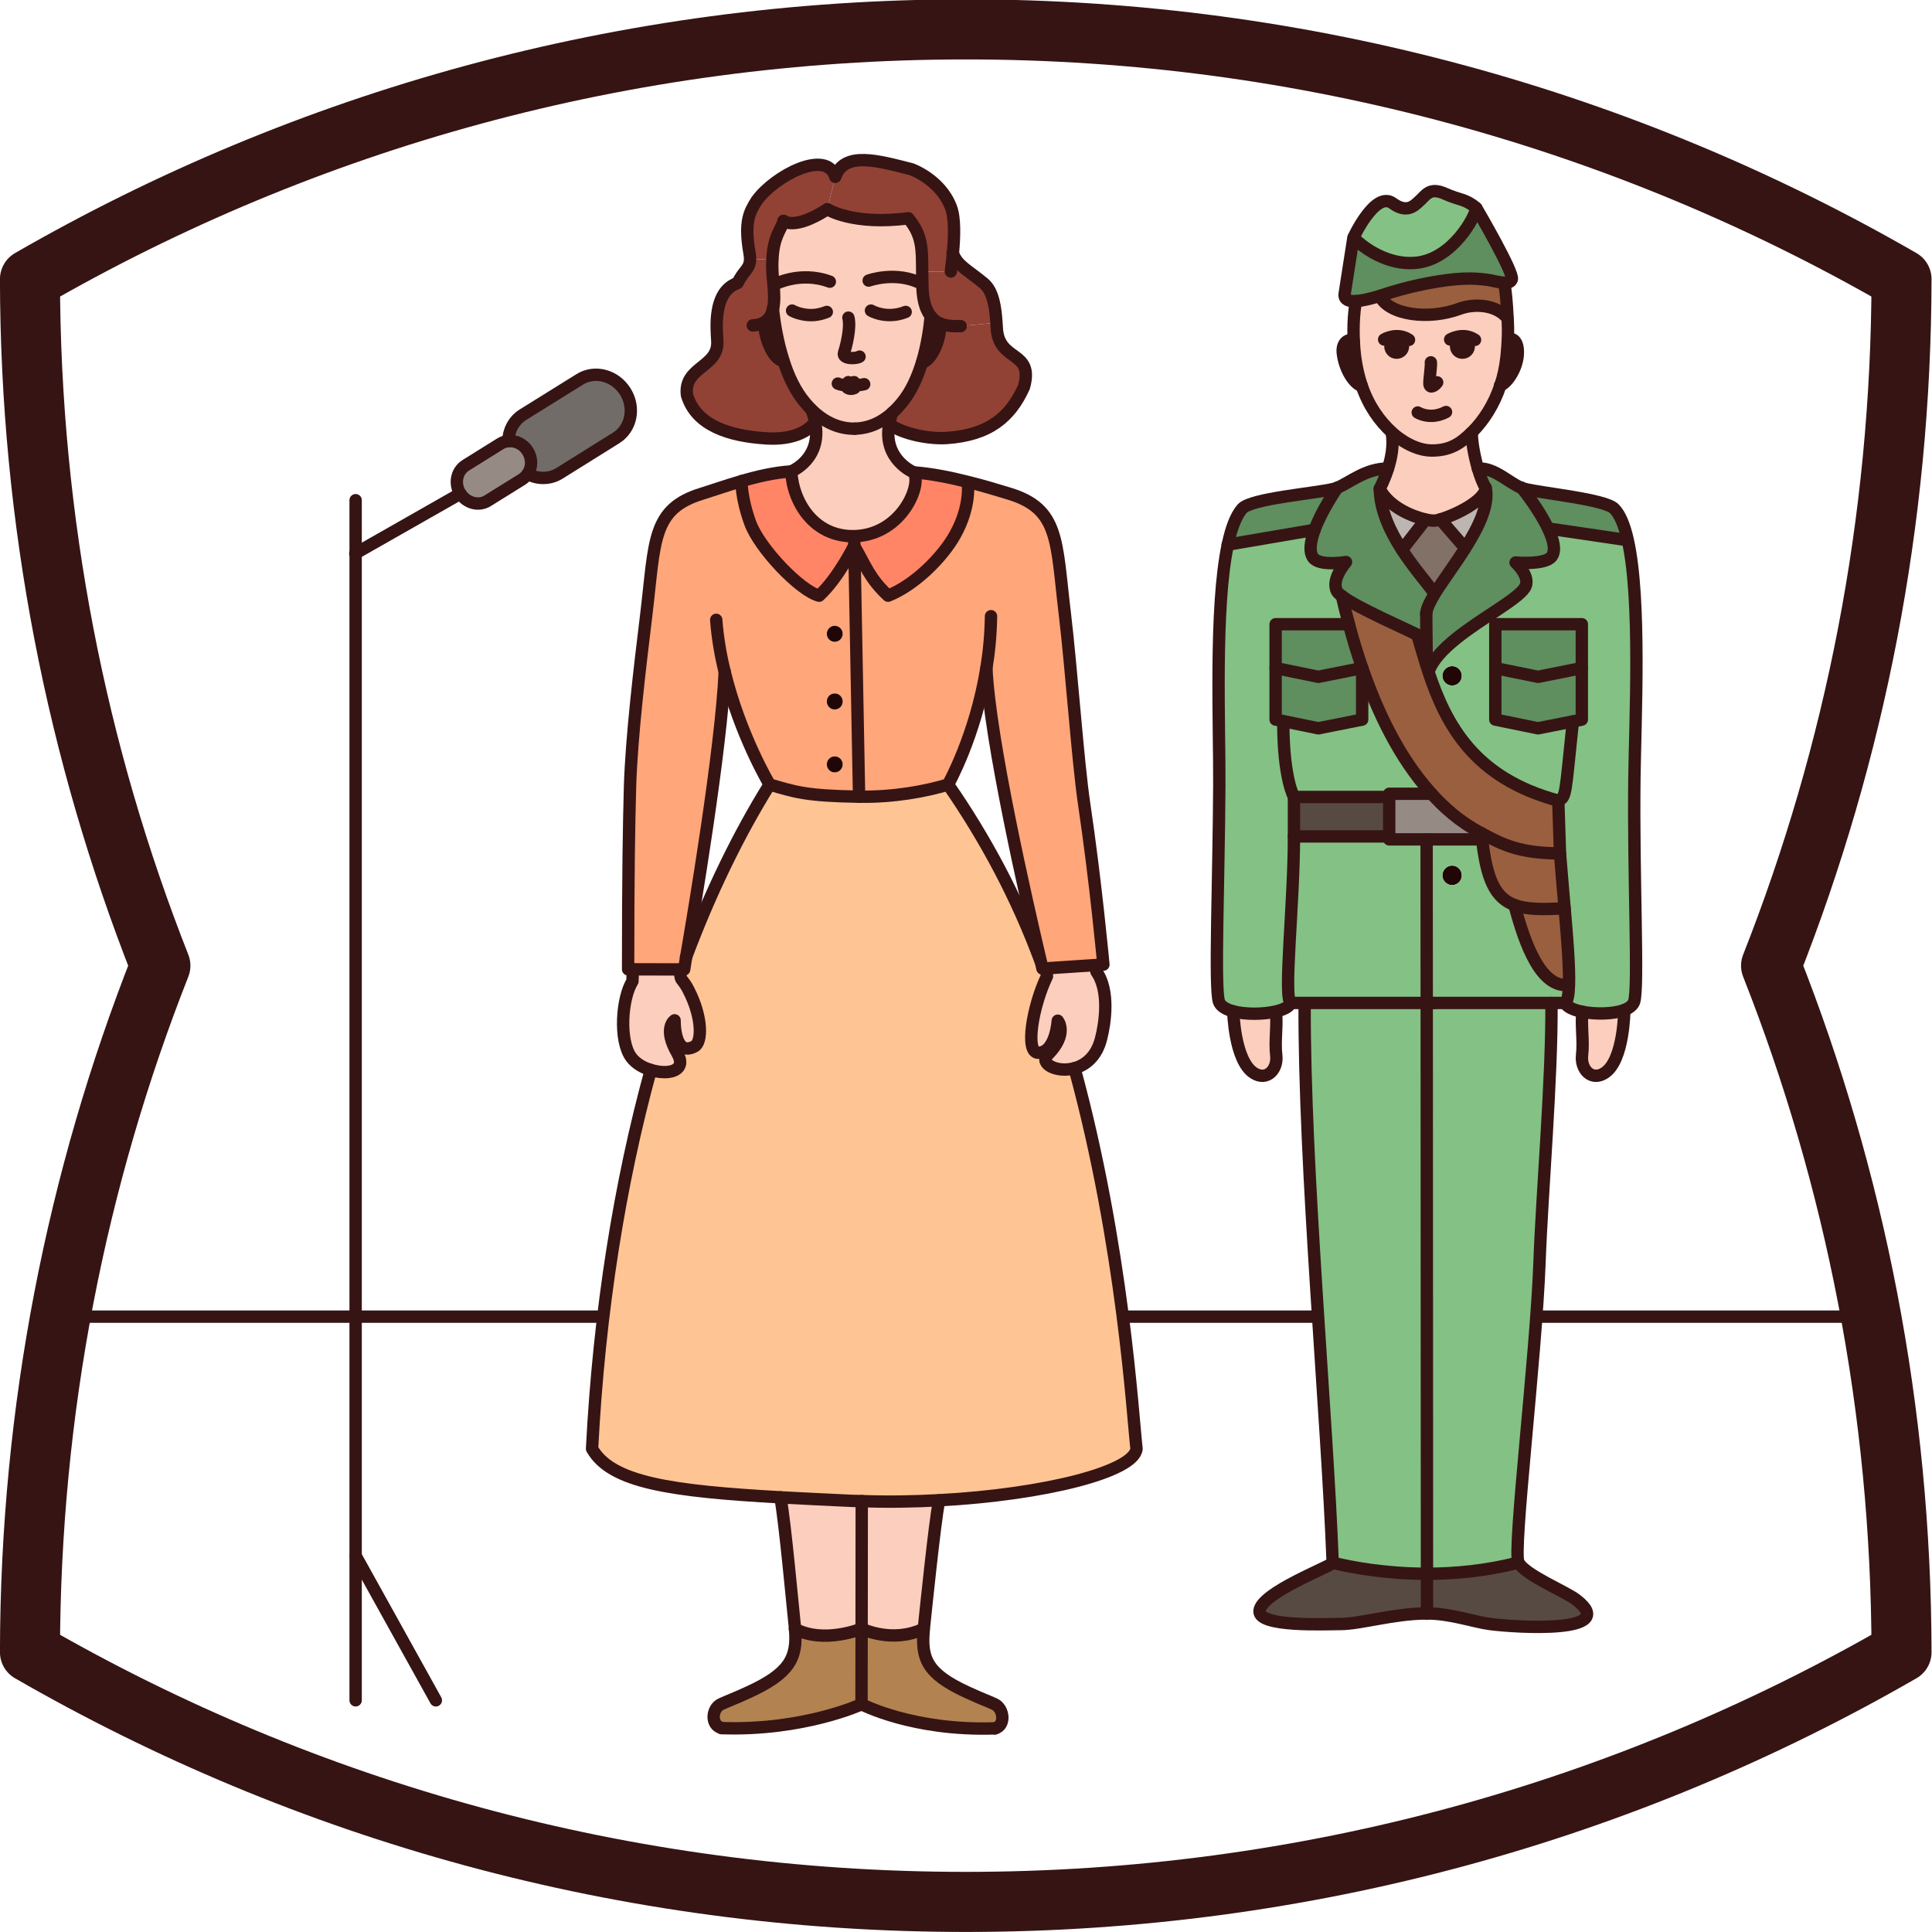 <?xml version="1.0" encoding="UTF-8" standalone="no"?>
<!-- Created with Inkscape (http://www.inkscape.org/) -->

<svg
   xmlns:dc="http://purl.org/dc/elements/1.1/"
   xmlns:cc="http://creativecommons.org/ns#"
   xmlns:rdf="http://www.w3.org/1999/02/22-rdf-syntax-ns#"
   xmlns:svg="http://www.w3.org/2000/svg"
   xmlns="http://www.w3.org/2000/svg"
   xmlns:sodipodi="http://sodipodi.sourceforge.net/DTD/sodipodi-0.dtd"
   xmlns:inkscape="http://www.inkscape.org/namespaces/inkscape"
   id="svg2"
   version="1.1"
   inkscape:version="0.91 r13725"
   xml:space="preserve"
   width="240"
   height="240"
   viewBox="0 0 240 240"
   sodipodi:docname="icon-show-trials.svg"><defs
     id="defs6"><clipPath
       clipPathUnits="userSpaceOnUse"
       id="clipPath18"><path
         d="m 0,159.186 159.229,0 L 159.229,0 0,0 0,159.186 Z"
         id="path20"
         inkscape:connector-curvature="0" /></clipPath><clipPath
       clipPathUnits="userSpaceOnUse"
       id="clipPath42"><path
         d="m 49.618,144.204 43.707,0 0,-125.805 -43.707,0 0,125.805 z"
         id="path44"
         inkscape:connector-curvature="0" /></clipPath><clipPath
       clipPathUnits="userSpaceOnUse"
       id="clipPath294"><path
         d="m 99.775,141.716 33.679,0 0,-115.161 -33.679,0 0,115.161 z"
         id="path296"
         inkscape:connector-curvature="0" /></clipPath><clipPath
       clipPathUnits="userSpaceOnUse"
       id="clipPath630"><path
         d="m 38.763,126.986 13.968,0 0,-10.33 -13.968,0 0,10.33 z"
         id="path632"
         inkscape:connector-curvature="0" /></clipPath></defs><sodipodi:namedview
     pagecolor="#ffffff"
     bordercolor="#666666"
     borderopacity="1"
     objecttolerance="10"
     gridtolerance="10"
     guidetolerance="10"
     inkscape:pageopacity="0"
     inkscape:pageshadow="2"
     inkscape:window-width="1366"
     inkscape:window-height="705"
     id="namedview4"
     showgrid="false"
     inkscape:zoom="1.186034"
     inkscape:cx="-5.4535718"
     inkscape:cy="99.491249"
     inkscape:window-x="-4"
     inkscape:window-y="-4"
     inkscape:window-maximized="1"
     inkscape:current-layer="g10" /><g
     id="g10"
     inkscape:groupmode="layer"
     inkscape:label="icons-color"
     transform="matrix(1.25,0,0,-1.25,0,240)"><g
       id="g14"
       transform="matrix(1.238,0,0,1.239,-2.589,-2.58)"
       inkscape:export-xdpi="90.059998"
       inkscape:export-ydpi="90.059998"><g
         id="g16"
         clip-path="url(#clipPath18)"><g
           id="g22"
           transform="translate(154.733,24.524)"><path
             d="M 0,0 C -0.03,19.442 -3.743,38.016 -10.472,55.067 -3.743,72.117 -0.03,90.695 0,110.133 c -22.116,12.74 -47.763,20.032 -75.121,20.032 -27.353,0 -53.002,-7.292 -75.115,-20.032 0.027,-19.438 3.742,-38.016 10.47,-55.066 -6.728,-17.051 -10.443,-35.629 -10.47,-55.067 22.113,-12.74 47.762,-20.028 75.115,-20.028 27.358,0 53.005,7.288 75.121,20.028 z"
             style="fill:none;stroke:#361414;stroke-width:4.819;stroke-linecap:round;stroke-linejoin:round;stroke-miterlimit:10;stroke-dasharray:none;stroke-opacity:1"
             id="path24"
             inkscape:connector-curvature="0" /></g><g
           id="g26"
           transform="translate(125.43,51.441)"><path
             d="M 0,0 26.862,0"
             style="fill:none;stroke:#361414;stroke-width:0.992;stroke-linecap:round;stroke-linejoin:round;stroke-miterlimit:10;stroke-dasharray:none;stroke-opacity:1"
             id="path28"
             inkscape:connector-curvature="0" /></g><g
           id="g30"
           transform="translate(92.223,51.441)"><path
             d="M 0,0 15.67,0"
             style="fill:none;stroke:#361414;stroke-width:0.992;stroke-linecap:round;stroke-linejoin:round;stroke-miterlimit:10;stroke-dasharray:none;stroke-opacity:1"
             id="path32"
             inkscape:connector-curvature="0" /></g><g
           id="g34"
           transform="translate(6.937,51.441)"><path
             d="M 0,0 43.554,0"
             style="fill:none;stroke:#361414;stroke-width:0.992;stroke-linecap:round;stroke-linejoin:round;stroke-miterlimit:10;stroke-dasharray:none;stroke-opacity:1"
             id="path36"
             inkscape:connector-curvature="0" /></g><g
           id="g38"><g
             id="g40" /><g
             id="g46"><g
               clip-path="url(#clipPath42)"
               id="g48"><g
                 transform="translate(85.443,72.605)"
                 id="g50"><path
                   d="m 0,0 c -1.101,-0.02 -0.458,3.751 0.692,6.138 l -0.069,0.614 0,0.019 3.956,0.263 0,-0.009 0.088,-0.526 C 5.748,4.979 5.349,2.348 5.047,1.179 4.696,-0.283 3.8,-0.994 2.903,-1.237 1.481,-1.637 0.049,-0.867 0.75,-0.166 2.436,1.53 1.559,2.572 1.559,2.572 1.559,2.572 1.403,0.02 0,0"
                   style="fill:#fbcebd;fill-opacity:1;fill-rule:nonzero;stroke:none"
                   id="path52"
                   inkscape:connector-curvature="0" /></g><g
                 transform="translate(82.111,130.702)"
                 id="g54"><path
                   d="m 0,0 c 0.166,-2.718 3.001,-1.734 2.182,-4.686 -1.101,-2.436 -2.806,-3.868 -6.216,-4.102 -1.373,-0.088 -3.497,0.302 -4.588,1.111 l -0.02,0 c 0.049,0.282 0.127,0.584 0.244,0.906 0.302,0.272 0.565,0.555 0.798,0.847 0.741,0.897 1.238,2.056 1.589,3.186 l 0.009,0 c 0.78,0.176 1.501,1.861 1.462,3.118 l 0.009,0.01 c 0.41,-0.166 0.936,-0.234 1.628,-0.205 l 2.874,0.273 C -0.02,0.302 -0.01,0.146 0,0"
                   style="fill:#914235;fill-opacity:1;fill-rule:nonzero;stroke:none"
                   id="path56"
                   inkscape:connector-curvature="0" /></g><g
                 transform="translate(82.082,131.16)"
                 id="g58"><path
                   d="m 0,0 -2.874,-0.273 c -0.692,-0.029 -1.218,0.039 -1.627,0.205 -0.312,0.126 -0.565,0.321 -0.76,0.575 l -0.01,0.009 c -0.185,0.234 -0.322,0.507 -0.419,0.78 -0.292,0.838 -0.253,1.773 -0.263,2.231 0,0.195 -0.01,0.39 -0.01,0.565 l 2.3,0.02 c 0.048,0.389 0.116,0.896 0.165,1.451 C -3.128,4.56 -2.329,4.248 -1.013,3.157 -0.234,2.504 -0.078,1.13 0,0"
                   style="fill:#914235;fill-opacity:1;fill-rule:nonzero;stroke:none"
                   id="path60"
                   inkscape:connector-curvature="0" /></g><g
                 transform="translate(76.119,135.252)"
                 id="g62"><path
                   d="m 0,0 c -0.01,1.822 0.029,2.903 -1.111,4.277 l 0,0.01 C -5.573,3.702 -7.619,5.018 -7.619,5.018 l 0.643,2.591 c 0.721,2.095 3.478,1.277 6.099,0.614 0,0 2.309,-0.799 3.176,-3.03 C 2.65,4.297 2.582,2.757 2.465,1.471 2.416,0.916 2.348,0.409 2.299,0.02 L 0,0 Z"
                   style="fill:#914235;fill-opacity:1;fill-rule:nonzero;stroke:none"
                   id="path64"
                   inkscape:connector-curvature="0" /></g><g
                 transform="translate(77.473,36.712)"
                 id="g66"><path
                   d="m 0,0 c -0.38,-2.095 -1.033,-8.515 -1.208,-10.162 -0.01,-0.048 -0.01,-0.097 -0.01,-0.146 l -0.019,0 c -2.504,-1.208 -4.969,0 -4.969,0 l -0.01,0 0.01,10.24 C -4.111,-0.146 -2.017,-0.107 0,0"
                   style="fill:#fbcebd;fill-opacity:1;fill-rule:nonzero;stroke:none"
                   id="path68"
                   inkscape:connector-curvature="0" /></g><g
                 transform="translate(76.82,131.667)"
                 id="g70"><path
                   d="M 0,0 C 0.195,-0.253 0.448,-0.448 0.76,-0.575 L 0.75,-0.585 C 0.789,-1.841 0.068,-3.527 -0.711,-3.702 l -0.01,0 C -0.273,-2.231 -0.098,-0.799 -0.02,0 L -0.01,0.01 0,0 Z"
                   style="fill:#fbcebd;fill-opacity:1;fill-rule:nonzero;stroke:none"
                   id="path72"
                   inkscape:connector-curvature="0" /></g><g
                 transform="translate(71.267,26.404)"
                 id="g74"><path
                   d="m 0,0 c 0,0 2.465,-1.208 4.969,0 l 0.019,0 c -0.243,-2.377 0.234,-3.605 3.459,-5.086 1.208,-0.555 1.608,-0.682 2.202,-0.955 0.76,-0.341 0.916,-1.714 0.049,-1.948 l -0.01,0 C 4.092,-8.213 -0.02,-6.05 -0.02,-6.05 L -0.01,0 0,0 Z"
                   style="fill:#b28350;fill-opacity:1;fill-rule:nonzero;stroke:none"
                   id="path76"
                   inkscape:connector-curvature="0" /></g><g
                 transform="translate(64.184,134.19)"
                 id="g78"><path
                   d="m 0,0 c -0.01,0.136 -0.029,0.263 -0.039,0.39 -0.058,0.633 -0.078,1.169 -0.049,1.627 0.068,1.88 0.712,2.445 0.897,3.108 0.204,-0.117 0.428,-0.166 0.682,-0.166 1.218,0 2.825,1.121 2.825,1.121 0,0 2.046,-1.316 6.508,-0.731 l 0,-0.01 c 1.14,-1.374 1.101,-2.455 1.111,-4.277 0,-0.175 0.01,-0.37 0.01,-0.565 0.01,-0.458 -0.029,-1.393 0.263,-2.231 L 10.61,-2.163 C 9.061,-2.786 7.824,-2.056 7.824,-2.056 L 6.011,-2.621 3.293,-2.406 c -1.062,-0.088 -1.802,0.35 -1.802,0.35 L -0.02,-2.163 c -0.009,0.098 -0.019,0.176 -0.019,0.234 C 0.097,-1.344 0.059,-0.643 0,0"
                   style="fill:#fbcebd;fill-opacity:1;fill-rule:nonzero;stroke:none"
                   id="path80"
                   inkscape:connector-curvature="0" /></g><g
                 transform="translate(71.14,93.143)"
                 id="g82"><path
                   d="m 0,0 -0.088,0 0,0.01 -0.38,20.08 c 0.887,-1.51 1.199,-2.563 2.709,-3.966 2.124,0.838 4.365,3.06 5.378,4.882 1.296,2.318 1.023,4.15 1.023,4.15 l 0.019,0.088 c 1.257,-0.312 2.407,-0.663 3.294,-0.935 4.043,-1.218 3.77,-3.79 4.472,-9.607 0.535,-4.491 1.052,-11.906 1.549,-15.248 0.935,-6.274 1.549,-12.919 1.549,-12.919 l -0.643,-0.039 -3.956,-0.263 -0.292,-0.019 c -0.049,0.185 -0.098,0.399 -0.146,0.623 C 13.377,-8.447 10.396,4.54 10.133,10.308 9.246,4.842 7.054,0.974 7.054,0.974 5.251,0.429 2.709,-0.039 0,0"
                   style="fill:#ffa67a;fill-opacity:1;fill-rule:nonzero;stroke:none"
                   id="path84"
                   inkscape:connector-curvature="0" /></g><g
                 transform="translate(71.257,26.404)"
                 id="g86"><path
                   d="m 0,0 -0.02,0 c 0,0 -2.991,-1.237 -5.329,-0.01 0,0.049 0,0.108 -0.01,0.156 -0.175,1.627 -0.779,8.311 -1.159,10.396 1.627,-0.088 3.4,-0.175 5.31,-0.263 0.409,-0.02 0.818,-0.039 1.218,-0.039 L 0,0 Z"
                   style="fill:#fbcebd;fill-opacity:1;fill-rule:nonzero;stroke:none"
                   id="path88"
                   inkscape:connector-curvature="0" /></g><g
                 transform="translate(60.267,103.149)"
                 id="g90"><path
                   d="m 0,0 c -0.283,-6.226 -2.465,-19.233 -3.089,-22.828 -0.019,-0.107 -0.029,-0.195 -0.048,-0.282 -0.068,-0.41 -0.117,-0.751 -0.117,-0.751 l -0.341,0 -3.78,0.01 -0.38,0 c 0,7.746 0.068,11.458 0.156,14.712 0.126,3.975 0.769,9.344 1.315,13.835 0.701,5.817 0.429,8.389 4.472,9.607 0.906,0.282 1.987,0.662 3.166,1.003 0,0 -0.058,-1.276 0.692,-3.352 0.74,-2.036 4.014,-5.455 5.534,-5.836 1.549,1.433 2.796,3.976 2.796,3.976 l 0.03,0 0,-0.01 0.38,-20.08 0,-0.01 c -4.287,0.068 -5.125,0.38 -7.181,0.974 0,0 -2.368,3.956 -3.605,9.032 m 8.827,2.416 c 0.361,0 0.643,0.292 0.643,0.643 0,0.351 -0.282,0.643 -0.643,0.643 -0.351,0 -0.633,-0.292 -0.633,-0.643 0,-0.351 0.282,-0.643 0.633,-0.643 M 9.47,-2.368 c 0,0.361 -0.282,0.643 -0.643,0.643 -0.351,0 -0.633,-0.282 -0.633,-0.643 0,-0.36 0.282,-0.643 0.633,-0.643 0.361,0 0.643,0.283 0.643,0.643 m 0,-5.046 c 0,0.35 -0.282,0.643 -0.643,0.643 -0.351,0 -0.633,-0.293 -0.633,-0.643 0,-0.351 0.282,-0.643 0.633,-0.643 0.361,0 0.643,0.292 0.643,0.643"
                   style="fill:#ffa67a;fill-opacity:1;fill-rule:nonzero;stroke:none"
                   id="path92"
                   inkscape:connector-curvature="0" /></g><g
                 transform="translate(70.877,114.052)"
                 id="g94"><path
                   d="M 0,0 C 3.654,0.224 5.232,4.141 4.56,5.105 5.963,5.008 7.502,4.696 8.924,4.336 L 8.905,4.248 c 0,0 0.273,-1.832 -1.023,-4.151 -1.013,-1.821 -3.254,-4.043 -5.378,-4.881 -1.51,1.403 -1.822,2.455 -2.709,3.966 l 0,0.009 -0.019,0.789 0,0.01 c 0.078,0 0.146,0 0.224,0.01"
                   style="fill:#ff8566;fill-opacity:1;fill-rule:nonzero;stroke:none"
                   id="path96"
                   inkscape:connector-curvature="0" /></g><g
                 transform="translate(64.993,128.101)"
                 id="g98"><path
                   d="m 0,0 c -0.536,1.647 -0.75,3.244 -0.828,3.926 l 1.51,0.108 c 0,0 0.74,-0.439 1.802,-0.351 L 5.203,3.469 7.015,4.034 c 0,0 1.237,-0.731 2.786,-0.108 l 1.598,0.429 c 0.098,-0.273 0.234,-0.546 0.419,-0.779 l -0.01,-0.01 C 11.73,2.767 11.555,1.335 11.107,-0.136 10.756,-1.267 10.259,-2.426 9.519,-3.322 9.285,-3.615 9.022,-3.897 8.72,-4.17 7.97,-4.852 6.986,-5.398 5.729,-5.437 l -0.224,0 c -1.306,0.049 -2.378,0.663 -3.264,1.52 -0.185,0.195 -0.37,0.39 -0.536,0.595 C 0.926,-2.397 0.37,-1.189 0,0"
                   style="fill:#fbcebd;fill-opacity:1;fill-rule:nonzero;stroke:none"
                   id="path100"
                   inkscape:connector-curvature="0" /></g><g
                 transform="translate(70.644,113.243)"
                 id="g102"><path
                   d="m 0,0 c 0,0 -1.247,-2.543 -2.796,-3.975 -1.52,0.38 -4.794,3.8 -5.534,5.836 -0.751,2.075 -0.692,3.352 -0.692,3.352 1.257,0.37 2.621,0.691 3.985,0.779 0.136,-2.494 1.851,-5.261 5.047,-5.193 l 0,-0.01 L 0.029,0 0,0 Z"
                   style="fill:#ff8566;fill-opacity:1;fill-rule:nonzero;stroke:none"
                   id="path104"
                   inkscape:connector-curvature="0" /></g><g
                 transform="translate(69.094,106.852)"
                 id="g106"><path
                   d="m 0,0 c 0.361,0 0.643,-0.292 0.643,-0.643 0,-0.351 -0.282,-0.643 -0.643,-0.643 -0.351,0 -0.633,0.292 -0.633,0.643 C -0.633,-0.292 -0.351,0 0,0"
                   style="fill:#200605;fill-opacity:1;fill-rule:nonzero;stroke:none"
                   id="path108"
                   inkscape:connector-curvature="0" /></g><g
                 transform="translate(69.094,101.425)"
                 id="g110"><path
                   d="m 0,0 c 0.361,0 0.643,-0.283 0.643,-0.643 0,-0.361 -0.282,-0.643 -0.643,-0.643 -0.351,0 -0.633,0.282 -0.633,0.643 C -0.633,-0.283 -0.351,0 0,0"
                   style="fill:#200605;fill-opacity:1;fill-rule:nonzero;stroke:none"
                   id="path112"
                   inkscape:connector-curvature="0" /></g><g
                 transform="translate(69.094,96.378)"
                 id="g114"><path
                   d="m 0,0 c 0.361,0 0.643,-0.292 0.643,-0.643 0,-0.351 -0.282,-0.643 -0.643,-0.643 -0.351,0 -0.633,0.292 -0.633,0.643 C -0.633,-0.292 -0.351,0 0,0"
                   style="fill:#200605;fill-opacity:1;fill-rule:nonzero;stroke:none"
                   id="path116"
                   inkscape:connector-curvature="0" /></g><g
                 transform="translate(70.497,122.664)"
                 id="g118"><path
                   d="M 0,0 0.224,0 C 1.481,0.039 2.465,0.585 3.215,1.267 3.098,0.945 3.02,0.643 2.972,0.361 2.446,-2.475 4.94,-3.507 4.94,-3.507 5.612,-4.472 4.034,-8.389 0.38,-8.613 0.302,-8.622 0.234,-8.622 0.156,-8.622 c -3.196,-0.069 -4.911,2.698 -5.047,5.193 0,0 2.504,0.993 1.919,3.955 C -3.03,0.838 -3.128,1.169 -3.264,1.52 -2.377,0.663 -1.305,0.049 0,0"
                   style="fill:#fbcebd;fill-opacity:1;fill-rule:nonzero;stroke:none"
                   id="path120"
                   inkscape:connector-curvature="0" /></g><g
                 transform="translate(64.164,132.027)"
                 id="g122"><path
                   d="m 0,0 c 0.078,-0.682 0.292,-2.28 0.828,-3.926 l -0.019,-0.01 c -0.78,0.068 -1.559,1.851 -1.52,3.098 l -0.01,0.01 c 0.39,0.234 0.594,0.614 0.701,1.062 C -0.02,0.175 -0.01,0.097 0,0"
                   style="fill:#fbcebd;fill-opacity:1;fill-rule:nonzero;stroke:none"
                   id="path124"
                   inkscape:connector-curvature="0" /></g><g
                 transform="translate(62.255,136.752)"
                 id="g126"><path
                   d="m 0,0 c -0.448,2.572 0.029,3.322 0.585,4.209 1.442,1.988 5.612,4.17 6.303,1.9 L 6.245,3.517 c 0,0 -1.607,-1.12 -2.825,-1.12 -0.254,0 -0.478,0.048 -0.682,0.165 C 2.553,1.9 1.91,1.335 1.841,-0.546 L 0.049,-0.468 C 0.049,-0.331 0.029,-0.185 0,0"
                   style="fill:#914235;fill-opacity:1;fill-rule:nonzero;stroke:none"
                   id="path128"
                   inkscape:connector-curvature="0" /></g><g
                 transform="translate(59.673,129.669)"
                 id="g130"><path
                   d="M 0,0 C -0.068,1.159 -0.302,3.761 1.393,4.579 L 1.637,4.686 C 2.085,5.67 2.631,5.778 2.631,6.615 L 4.423,6.537 C 4.394,6.08 4.414,5.544 4.472,4.91 4.482,4.784 4.501,4.657 4.511,4.521 4.57,3.878 4.608,3.176 4.472,2.592 4.365,2.143 4.16,1.764 3.771,1.53 L 3.78,1.52 C 3.741,0.273 4.521,-1.51 5.3,-1.578 l 0.02,0.009 C 5.69,-2.757 6.245,-3.965 7.025,-4.891 7.19,-5.096 7.375,-5.29 7.561,-5.485 7.697,-5.836 7.794,-6.167 7.853,-6.479 l -0.02,0 C 7.258,-7.278 5.972,-7.911 3.936,-7.785 0.955,-7.6 -1.705,-6.752 -2.436,-4.316 -2.728,-2.027 0.107,-2.104 0,0"
                   style="fill:#914235;fill-opacity:1;fill-rule:nonzero;stroke:none"
                   id="path132"
                   inkscape:connector-curvature="0" /></g><g
                 transform="translate(71.238,20.344)"
                 id="g134"><path
                   d="m 0,0 c 0,0 -4.628,-2.134 -11.224,-1.91 l -0.019,0.02 c -0.868,0.234 -0.77,1.569 -0.01,1.91 0.594,0.272 0.994,0.399 2.202,0.954 3.225,1.481 3.946,2.709 3.722,5.076 C -2.991,4.823 0,6.06 0,6.06 l 0.02,0 L 0.01,0.01 0,0 Z"
                   style="fill:#b28350;fill-opacity:1;fill-rule:nonzero;stroke:none"
                   id="path136"
                   inkscape:connector-curvature="0" /></g><g
                 transform="translate(57.851,73.121)"
                 id="g138"><path
                   d="m 0,0 c -1.666,-0.916 -1.608,2.085 -1.608,2.085 0,0 -0.954,-0.624 0.215,-2.631 0.779,-1.364 -0.556,-1.753 -1.929,-1.403 -0.069,0.02 -0.127,0.03 -0.195,0.049 l 0,0.01 c -0.614,0.165 -1.208,0.516 -1.579,1.013 -0.984,1.345 -0.75,4.745 0.108,6.099 l 0.029,0.936 0,0.019 3.78,-0.01 0,-0.009 C -1.169,5.953 -1.159,5.505 -1.042,5.359 -0.828,5.096 -0.633,4.813 -0.497,4.53 0.672,2.27 0.594,0.322 0,0"
                   style="fill:#fbcebd;fill-opacity:1;fill-rule:nonzero;stroke:none"
                   id="path140"
                   inkscape:connector-curvature="0" /></g><g
                 transform="translate(56.243,75.206)"
                 id="g142"><path
                   d="M 0,0 C 0,0 -0.058,-3.001 1.608,-2.085 2.202,-1.763 2.28,0.185 1.111,2.445 0.974,2.728 0.779,3.011 0.565,3.274 0.448,3.42 0.438,3.868 0.429,4.073 l 0,0.009 0.341,0 c 0,0 0.048,0.341 0.117,0.751 0.019,0.087 0.029,0.175 0.048,0.282 1.939,5.154 4.219,9.831 6.694,13.796 2.055,-0.594 2.893,-0.906 7.18,-0.974 l 0.088,0 c 2.708,-0.039 5.251,0.428 7.054,0.974 2.981,-4.297 5.514,-9.012 7.414,-14.137 l 0.02,0 C 29.433,4.55 29.482,4.336 29.531,4.15 l 0.292,0.02 0,-0.02 0.068,-0.613 C 28.742,1.15 28.099,-2.621 29.2,-2.601 c 1.402,0.019 1.558,2.572 1.558,2.572 0,0 0.877,-1.043 -0.808,-2.738 -0.702,-0.701 0.73,-1.471 2.153,-1.072 3.907,-14.302 4.667,-27.864 4.979,-30.524 -0.166,-1.822 -7.308,-3.673 -15.852,-4.131 -2.017,-0.107 -4.112,-0.146 -6.206,-0.069 -0.4,0 -0.809,0.02 -1.218,0.04 -1.91,0.087 -3.683,0.175 -5.31,0.263 -8.74,0.496 -13.582,1.169 -15.121,3.897 0.565,11.048 2.241,21.376 4.715,30.378 0.069,-0.019 0.127,-0.029 0.195,-0.049 1.374,-0.35 2.709,0.039 1.929,1.403 C -0.955,-0.624 0,0 0,0"
                   style="fill:#ffc494;fill-opacity:1;fill-rule:nonzero;stroke:none"
                   id="path144"
                   inkscape:connector-curvature="0" /></g></g></g></g><g
           id="g146"
           transform="translate(57.159,80.263)"><path
             d="m 0,0 c 0.01,0.02 0.02,0.039 0.02,0.059 1.938,5.154 4.218,9.83 6.693,13.796"
             style="fill:none;stroke:#361414;stroke-width:0.992;stroke-linecap:round;stroke-linejoin:round;stroke-miterlimit:10;stroke-dasharray:none;stroke-opacity:1"
             id="path148"
             inkscape:connector-curvature="0" /></g><g
           id="g150"
           transform="translate(88.346,71.368)"><path
             d="m 0,0 c 3.907,-14.303 4.667,-27.865 4.979,-30.525 -0.166,-1.822 -7.308,-3.673 -15.852,-4.131 -2.017,-0.107 -4.112,-0.146 -6.206,-0.068 -0.4,0 -0.809,0.02 -1.218,0.039 -1.91,0.088 -3.683,0.176 -5.31,0.263 -8.74,0.497 -13.582,1.169 -15.121,3.897 0.565,11.049 2.241,21.376 4.715,30.379"
             style="fill:none;stroke:#361414;stroke-width:0.992;stroke-linecap:round;stroke-linejoin:round;stroke-miterlimit:10;stroke-dasharray:none;stroke-opacity:1"
             id="path152"
             inkscape:connector-curvature="0" /></g><g
           id="g154"
           transform="translate(78.194,94.118)"><path
             d="M 0,0 C 2.981,-4.297 5.515,-9.012 7.414,-14.137"
             style="fill:none;stroke:#361414;stroke-width:0.992;stroke-linecap:round;stroke-linejoin:round;stroke-miterlimit:10;stroke-dasharray:none;stroke-opacity:1"
             id="path156"
             inkscape:connector-curvature="0" /></g><g
           id="g158"
           transform="translate(71.238,20.344)"><path
             d="M 0,0 C 0,0 -4.628,-2.134 -11.224,-1.91"
             style="fill:none;stroke:#361414;stroke-width:0.992;stroke-linecap:round;stroke-linejoin:round;stroke-miterlimit:10;stroke-dasharray:none;stroke-opacity:1"
             id="path160"
             inkscape:connector-curvature="0" /></g><g
           id="g162"
           transform="translate(64.739,36.946)"><path
             d="m 0,0 c 0.38,-2.085 0.984,-8.769 1.16,-10.396 0.009,-0.048 0.009,-0.107 0.009,-0.156 0.224,-2.367 -0.497,-3.595 -3.722,-5.076 -1.208,-0.555 -1.607,-0.682 -2.202,-0.955 -0.759,-0.34 -0.857,-1.675 0.01,-1.909"
             style="fill:none;stroke:#361414;stroke-width:0.992;stroke-linecap:round;stroke-linejoin:round;stroke-miterlimit:10;stroke-dasharray:none;stroke-opacity:1"
             id="path164"
             inkscape:connector-curvature="0" /></g><g
           id="g166"
           transform="translate(71.238,26.404)"><path
             d="M 0,0 C 0,0 -2.991,-1.237 -5.329,-0.01 -5.329,0 -5.339,0 -5.339,0"
             style="fill:none;stroke:#361414;stroke-width:0.992;stroke-linecap:round;stroke-linejoin:round;stroke-miterlimit:10;stroke-dasharray:none;stroke-opacity:1"
             id="path168"
             inkscape:connector-curvature="0" /></g><g
           id="g170"
           transform="translate(71.248,20.354)"><path
             d="M 0,0 C 0,0 4.112,-2.163 10.708,-1.939"
             style="fill:none;stroke:#361414;stroke-width:0.992;stroke-linecap:round;stroke-linejoin:round;stroke-miterlimit:10;stroke-dasharray:none;stroke-opacity:1"
             id="path172"
             inkscape:connector-curvature="0" /></g><g
           id="g174"
           transform="translate(77.473,36.712)"><path
             d="m 0,0 c -0.38,-2.095 -1.033,-8.515 -1.208,-10.162 -0.01,-0.048 -0.01,-0.097 -0.01,-0.146 -0.243,-2.377 0.234,-3.605 3.459,-5.086 1.208,-0.555 1.607,-0.682 2.202,-0.955 0.76,-0.341 0.916,-1.714 0.049,-1.948"
             style="fill:none;stroke:#361414;stroke-width:0.992;stroke-linecap:round;stroke-linejoin:round;stroke-miterlimit:10;stroke-dasharray:none;stroke-opacity:1"
             id="path176"
             inkscape:connector-curvature="0" /></g><g
           id="g178"
           transform="translate(71.267,26.404)"><path
             d="M 0,0 C 0,0 2.465,-1.208 4.969,0"
             style="fill:none;stroke:#361414;stroke-width:0.992;stroke-linecap:round;stroke-linejoin:round;stroke-miterlimit:10;stroke-dasharray:none;stroke-opacity:1"
             id="path180"
             inkscape:connector-curvature="0" /></g><g
           id="g182"
           transform="translate(71.267,36.644)"><path
             d="m 0,0 -0.01,-10.24 -0.01,-6.05"
             style="fill:none;stroke:#361414;stroke-width:0.992;stroke-linecap:round;stroke-linejoin:round;stroke-miterlimit:10;stroke-dasharray:none;stroke-opacity:1"
             id="path184"
             inkscape:connector-curvature="0" /></g><g
           id="g186"
           transform="translate(86.067,79.357)"><path
             d="m 0,0 0.068,-0.614 c -1.149,-2.387 -1.792,-6.157 -0.691,-6.138 1.402,0.02 1.558,2.572 1.558,2.572 0,0 0.877,-1.042 -0.808,-2.737 -0.702,-0.702 0.73,-1.472 2.153,-1.072 0.896,0.243 1.793,0.955 2.143,2.416 0.302,1.169 0.702,3.8 -0.38,5.32 L 3.956,0.273"
             style="fill:none;stroke:#361414;stroke-width:0.992;stroke-linecap:round;stroke-linejoin:round;stroke-miterlimit:10;stroke-dasharray:none;stroke-opacity:1"
             id="path188"
             inkscape:connector-curvature="0" /></g><g
           id="g190"
           transform="translate(56.672,79.279)"><path
             d="m 0,0 c 0.01,-0.205 0.02,-0.653 0.136,-0.799 0.215,-0.263 0.41,-0.545 0.546,-0.828 1.169,-2.26 1.091,-4.209 0.497,-4.531 -1.666,-0.915 -1.608,2.085 -1.608,2.085 0,0 -0.954,-0.623 0.215,-2.63 0.779,-1.364 -0.556,-1.754 -1.929,-1.403 -0.069,0.019 -0.127,0.029 -0.195,0.049 l 0,0.009 c -0.614,0.166 -1.208,0.517 -1.579,1.014 -0.984,1.344 -0.75,4.744 0.107,6.099 L -3.78,0"
             style="fill:none;stroke:#361414;stroke-width:0.992;stroke-linecap:round;stroke-linejoin:round;stroke-miterlimit:10;stroke-dasharray:none;stroke-opacity:1"
             id="path192"
             inkscape:connector-curvature="0" /></g><g
           id="g194"
           transform="translate(81.273,103.451)"><path
             d="m 0,0 c 0.263,-5.768 3.244,-18.755 4.355,-23.471 0.049,-0.224 0.097,-0.438 0.146,-0.623 l 0.292,0.019 3.956,0.263 0.643,0.039 c 0,0 -0.614,6.645 -1.549,12.919 -0.497,3.342 -1.013,10.757 -1.549,15.248 -0.702,5.817 -0.429,8.389 -4.472,9.607 -0.887,0.272 -2.036,0.623 -3.293,0.935 -1.423,0.36 -2.962,0.672 -4.365,0.77"
             style="fill:none;stroke:#361414;stroke-width:0.992;stroke-linecap:round;stroke-linejoin:round;stroke-miterlimit:10;stroke-dasharray:none;stroke-opacity:1"
             id="path196"
             inkscape:connector-curvature="0" /></g><g
           id="g198"
           transform="translate(65.606,119.235)"><path
             d="m 0,0 c -1.364,-0.088 -2.728,-0.409 -3.985,-0.779 -1.179,-0.341 -2.26,-0.721 -3.166,-1.004 -4.044,-1.218 -3.771,-3.79 -4.472,-9.606 -0.546,-4.492 -1.189,-9.86 -1.316,-13.835 -0.087,-3.255 -0.155,-6.967 -0.155,-14.712 l 0.379,0 3.781,-0.01 0.341,0 c 0,0 0.048,0.341 0.117,0.75 0.019,0.088 0.029,0.176 0.048,0.283 0.624,3.595 2.806,16.602 3.089,22.827 l 0,0.03"
             style="fill:none;stroke:#361414;stroke-width:0.992;stroke-linecap:round;stroke-linejoin:round;stroke-miterlimit:10;stroke-dasharray:none;stroke-opacity:1"
             id="path200"
             inkscape:connector-curvature="0" /></g><g
           id="g202"
           transform="translate(59.585,107.329)"><path
             d="m 0,0 c 0.107,-1.432 0.351,-2.845 0.682,-4.18 1.237,-5.076 3.605,-9.031 3.605,-9.031 2.056,-0.595 2.894,-0.906 7.18,-0.975 l 0.088,0 c 2.709,-0.039 5.252,0.429 7.054,0.975 0,0 2.192,3.867 3.079,9.333 0.214,1.306 0.35,2.709 0.37,4.17"
             style="fill:none;stroke:#361414;stroke-width:0.992;stroke-linecap:round;stroke-linejoin:round;stroke-miterlimit:10;stroke-dasharray:none;stroke-opacity:1"
             id="path204"
             inkscape:connector-curvature="0" /></g><g
           id="g206"
           transform="translate(71.053,93.153)"><path
             d="m 0,0 -0.38,20.08 0,0.01 -0.02,0.789"
             style="fill:none;stroke:#361414;stroke-width:0.992;stroke-linecap:round;stroke-linejoin:round;stroke-miterlimit:10;stroke-dasharray:none;stroke-opacity:1"
             id="path208"
             inkscape:connector-curvature="0" /></g><g
           id="g210"
           transform="translate(61.621,118.455)"><path
             d="m 0,0 c 0,0 -0.059,-1.276 0.692,-3.352 0.74,-2.036 4.014,-5.456 5.534,-5.836 1.549,1.433 2.796,3.975 2.796,3.975"
             style="fill:none;stroke:#361414;stroke-width:0.992;stroke-linecap:round;stroke-linejoin:round;stroke-miterlimit:10;stroke-dasharray:none;stroke-opacity:1"
             id="path212"
             inkscape:connector-curvature="0" /></g><g
           id="g214"
           transform="translate(79.782,118.299)"><path
             d="m 0,0 c 0,0 0.273,-1.832 -1.023,-4.15 -1.013,-1.822 -3.254,-4.044 -5.378,-4.882 -1.51,1.403 -1.822,2.455 -2.709,3.966"
             style="fill:none;stroke:#361414;stroke-width:0.992;stroke-linecap:round;stroke-linejoin:round;stroke-miterlimit:10;stroke-dasharray:none;stroke-opacity:1"
             id="path216"
             inkscape:connector-curvature="0" /></g><g
           id="g218"
           transform="translate(73.722,123.95)"><path
             d="m 0,0 c 0,-0.01 -0.01,-0.01 -0.01,-0.02 -0.117,-0.321 -0.195,-0.623 -0.243,-0.906 -0.526,-2.835 1.968,-3.868 1.968,-3.868 0.672,-0.964 -0.906,-4.881 -4.56,-5.105 -0.078,-0.009 -0.146,-0.009 -0.224,-0.009 -3.196,-0.069 -4.91,2.698 -5.047,5.192 0,0 2.504,0.994 1.92,3.956 -0.059,0.312 -0.156,0.643 -0.293,0.994"
             style="fill:none;stroke:#361414;stroke-width:0.992;stroke-linecap:round;stroke-linejoin:round;stroke-miterlimit:10;stroke-dasharray:none;stroke-opacity:1"
             id="path220"
             inkscape:connector-curvature="0" /></g><g
           id="g222"
           transform="translate(77.571,131.082)"><path
             d="M 0,0 C 0.039,-1.257 -0.682,-2.942 -1.462,-3.118"
             style="fill:none;stroke:#361414;stroke-width:0.992;stroke-linecap:round;stroke-linejoin:round;stroke-miterlimit:10;stroke-dasharray:none;stroke-opacity:1"
             id="path224"
             inkscape:connector-curvature="0" /></g><g
           id="g226"
           transform="translate(63.453,131.189)"><path
             d="M 0,0 C -0.039,-1.247 0.74,-3.03 1.52,-3.098"
             style="fill:none;stroke:#361414;stroke-width:0.992;stroke-linecap:round;stroke-linejoin:round;stroke-miterlimit:10;stroke-dasharray:none;stroke-opacity:1"
             id="path228"
             inkscape:connector-curvature="0" /></g><g
           id="g230"
           transform="translate(76.801,131.667)"><path
             d="M 0,0 C -0.078,-0.799 -0.253,-2.231 -0.702,-3.702 -1.052,-4.833 -1.549,-5.992 -2.29,-6.888 -2.523,-7.18 -2.786,-7.463 -3.089,-7.736 -3.839,-8.418 -4.823,-8.964 -6.08,-9.003"
             style="fill:none;stroke:#361414;stroke-width:0.992;stroke-linecap:round;stroke-linejoin:round;stroke-miterlimit:10;stroke-dasharray:none;stroke-opacity:1"
             id="path232"
             inkscape:connector-curvature="0" /></g><g
           id="g234"
           transform="translate(64.135,132.3)"><path
             d="m 0,0 c 0,-0.01 0,-0.02 0.01,-0.039 0,-0.058 0.01,-0.136 0.019,-0.234 0.078,-0.682 0.293,-2.28 0.828,-3.926 0.371,-1.189 0.926,-2.397 1.705,-3.322 0.166,-0.205 0.351,-0.4 0.536,-0.595 0.887,-0.857 1.959,-1.471 3.264,-1.52 l 0.224,0"
             style="fill:none;stroke:#361414;stroke-width:0.992;stroke-linecap:round;stroke-linejoin:round;stroke-miterlimit:10;stroke-dasharray:none;stroke-opacity:1"
             id="path236"
             inkscape:connector-curvature="0" /></g><g
           id="g238"
           transform="translate(70.195,131.569)"><path
             d="M 0,0 C 0.205,-0.789 -0.175,-2.299 -0.351,-2.816 -0.526,-3.342 0.672,-3.303 0.896,-3.128"
             style="fill:none;stroke:#361414;stroke-width:0.992;stroke-linecap:round;stroke-linejoin:round;stroke-miterlimit:10;stroke-dasharray:none;stroke-opacity:1"
             id="path240"
             inkscape:connector-curvature="0" /></g><g
           id="g242"
           transform="translate(69.348,126.279)"><path
             d="M 0,0 C 0,0 0.731,-0.341 2.114,-0.049"
             style="fill:none;stroke:#361414;stroke-width:0.992;stroke-linecap:round;stroke-linejoin:round;stroke-miterlimit:10;stroke-dasharray:none;stroke-opacity:1"
             id="path244"
             inkscape:connector-curvature="0" /></g><g
           id="g246"
           transform="translate(70.186,126.396)"><path
             d="M 0,0 C 0,0 0.195,-0.107 0.458,0"
             style="fill:none;stroke:#361414;stroke-width:0.992;stroke-linecap:round;stroke-linejoin:round;stroke-miterlimit:10;stroke-dasharray:none;stroke-opacity:1"
             id="path248"
             inkscape:connector-curvature="0" /></g><g
           id="g250"
           transform="translate(72.007,132.134)"><path
             d="M 0,0 C 0,0 1.237,-0.731 2.786,-0.107"
             style="fill:none;stroke:#361414;stroke-width:0.992;stroke-linecap:round;stroke-linejoin:round;stroke-miterlimit:10;stroke-dasharray:none;stroke-opacity:1"
             id="path252"
             inkscape:connector-curvature="0" /></g><g
           id="g254"
           transform="translate(65.675,132.134)"><path
             d="m 0,0 c 0,0 0.74,-0.438 1.802,-0.351 0.302,0.029 0.634,0.107 0.984,0.244"
             style="fill:none;stroke:#361414;stroke-width:0.992;stroke-linecap:round;stroke-linejoin:round;stroke-miterlimit:10;stroke-dasharray:none;stroke-opacity:1"
             id="path256"
             inkscape:connector-curvature="0" /></g><g
           id="g258"
           transform="translate(71.822,134.541)"><path
             d="M 0,0 C 0,0 2.221,0.818 4.297,-0.273"
             style="fill:none;stroke:#361414;stroke-width:0.992;stroke-linecap:round;stroke-linejoin:round;stroke-miterlimit:10;stroke-dasharray:none;stroke-opacity:1"
             id="path260"
             inkscape:connector-curvature="0" /></g><g
           id="g262"
           transform="translate(64.184,134.19)"><path
             d="M 0,0 C 0,0 2.075,1.169 4.521,0.263"
             style="fill:none;stroke:#361414;stroke-width:0.992;stroke-linecap:round;stroke-linejoin:round;stroke-miterlimit:10;stroke-dasharray:none;stroke-opacity:1"
             id="path264"
             inkscape:connector-curvature="0" /></g><g
           id="g266"
           transform="translate(64.993,139.315)"><path
             d="m 0,0 c -0.185,-0.662 -0.828,-1.228 -0.896,-3.108 -0.03,-0.458 -0.01,-0.994 0.048,-1.627 0.01,-0.127 0.03,-0.253 0.039,-0.39 0.059,-0.643 0.098,-1.344 -0.039,-1.929 -0.107,-0.448 -0.312,-0.828 -0.701,-1.062 -0.234,-0.146 -0.536,-0.234 -0.926,-0.253"
             style="fill:none;stroke:#361414;stroke-width:0.992;stroke-linecap:round;stroke-linejoin:round;stroke-miterlimit:10;stroke-dasharray:none;stroke-opacity:1"
             id="path268"
             inkscape:connector-curvature="0" /></g><g
           id="g270"
           transform="translate(64.983,139.315)"><path
             d="m 0,0 0.01,0 0,0.01"
             style="fill:none;stroke:#361414;stroke-width:0.992;stroke-linecap:round;stroke-linejoin:round;stroke-miterlimit:10;stroke-dasharray:none;stroke-opacity:1"
             id="path272"
             inkscape:connector-curvature="0" /></g><g
           id="g274"
           transform="translate(79.207,130.887)"><path
             d="m 0,0 c -0.692,-0.029 -1.218,0.039 -1.627,0.205 -0.312,0.126 -0.565,0.321 -0.76,0.574 l -0.01,0.01 c -0.185,0.234 -0.321,0.507 -0.419,0.78 -0.292,0.837 -0.253,1.773 -0.263,2.231 0,0.195 -0.01,0.389 -0.01,0.565 -0.009,1.822 0.03,2.903 -1.11,4.277 l 0,0.01 c -4.462,-0.585 -6.509,0.73 -6.509,0.73 0,0 -1.607,-1.12 -2.825,-1.12 -0.253,0 -0.477,0.049 -0.682,0.166"
             style="fill:none;stroke:#361414;stroke-width:0.992;stroke-linecap:round;stroke-linejoin:round;stroke-miterlimit:10;stroke-dasharray:none;stroke-opacity:1"
             id="path276"
             inkscape:connector-curvature="0" /></g><g
           id="g278"
           transform="translate(78.564,136.762)"><path
             d="m 0,0 c 0.01,-0.01 0.01,-0.029 0.019,-0.039 0.371,-1.003 1.17,-1.315 2.485,-2.406 0.779,-0.653 0.935,-2.027 1.013,-3.157 0.01,-0.156 0.02,-0.312 0.029,-0.458 0.166,-2.718 3.001,-1.734 2.183,-4.686 -1.101,-2.436 -2.806,-3.868 -6.216,-4.102 -1.374,-0.088 -3.498,0.302 -4.589,1.11"
             style="fill:none;stroke:#361414;stroke-width:0.992;stroke-linecap:round;stroke-linejoin:round;stroke-miterlimit:10;stroke-dasharray:none;stroke-opacity:1"
             id="path280"
             inkscape:connector-curvature="0" /></g><g
           id="g282"
           transform="translate(67.506,123.19)"><path
             d="m 0,0 c -0.575,-0.799 -1.861,-1.432 -3.897,-1.306 -2.982,0.186 -5.641,1.033 -6.372,3.469 -0.292,2.289 2.543,2.212 2.436,4.316 -0.069,1.159 -0.302,3.761 1.393,4.579 l 0.243,0.107 c 0.449,0.984 0.994,1.092 0.994,1.929 0,0.137 -0.019,0.283 -0.048,0.468 -0.449,2.572 0.029,3.323 0.584,4.209 1.442,1.988 5.612,4.17 6.304,1.9 0.721,2.095 3.478,1.276 6.099,0.614 0,0 2.309,-0.799 3.176,-3.03 0.351,-0.897 0.283,-2.436 0.166,-3.722 -0.049,-0.556 -0.117,-1.062 -0.166,-1.452"
             style="fill:none;stroke:#361414;stroke-width:0.992;stroke-linecap:round;stroke-linejoin:round;stroke-miterlimit:10;stroke-dasharray:none;stroke-opacity:1"
             id="path284"
             inkscape:connector-curvature="0" /></g><g
           id="g286"
           transform="translate(70.117,125.948)"><path
             d="M 0,0 C 0,0 0.214,-0.185 0.555,-0.029"
             style="fill:none;stroke:#361414;stroke-width:0.992;stroke-linecap:round;stroke-linejoin:round;stroke-miterlimit:10;stroke-dasharray:none;stroke-opacity:1"
             id="path288"
             inkscape:connector-curvature="0" /></g><g
           id="g290"><g
             id="g292" /><g
             id="g298"><g
               clip-path="url(#clipPath294)"
               id="g300"><g
                 transform="translate(132.482,76.035)"
                 id="g302"><path
                   d="m 0,0 c 0,0 -0.02,-4.043 -1.578,-5.047 -1.053,-0.692 -1.949,0.283 -1.813,1.423 0.137,1.159 -0.107,2.455 0.03,3.478 C -2.299,-0.351 -0.887,-0.331 0,0"
                   style="fill:#fbcebd;fill-opacity:1;fill-rule:nonzero;stroke:none"
                   id="path304"
                   inkscape:connector-curvature="0" /></g><g
                 transform="translate(129.072,106.978)"
                 id="g306"><path
                   d="m 0,0 0,-3.517 -3.517,-0.702 -3.41,0.692 -0.02,0 0,3.527 0.069,0 L 0,0 Z"
                   style="fill:#5f8e5f;fill-opacity:1;fill-rule:nonzero;stroke:none"
                   id="path308"
                   inkscape:connector-curvature="0" /></g><g
                 transform="translate(128.643,28.713)"
                 id="g310"><path
                   d="m 0,0 c 3.488,-2.708 -4.774,-2.212 -6.937,-1.929 -1.325,0.175 -3.176,0.848 -5.066,0.848 l 0,3.186 c 2.25,0 4.764,0.233 7.346,0.896 C -4.102,1.978 -0.848,0.672 0,0"
                   style="fill:#574a42;fill-opacity:1;fill-rule:nonzero;stroke:none"
                   id="path312"
                   inkscape:connector-curvature="0" /></g><g
                 transform="translate(131.673,116.244)"
                 id="g314"><path
                   d="m 0,0 c 0.468,-0.468 0.818,-1.345 1.081,-2.494 l -0.077,-0.02 -6.294,0.926 -0.02,-0.01 C -5.992,-0.136 -7.219,1.422 -7.414,1.656 -7.336,1.627 -7.268,1.607 -7.19,1.588 -5.738,1.228 -0.75,0.76 0,0"
                   style="fill:#5f8e5f;fill-opacity:1;fill-rule:nonzero;stroke:none"
                   id="path316"
                   inkscape:connector-curvature="0" /></g><g
                 transform="translate(127.688,84.199)"
                 id="g318"><path
                   d="m 0,0 c 0.224,-2.533 0.399,-4.764 0.351,-6.148 l -0.01,0 C -1.861,-6.43 -3.167,-3.011 -4.024,0.253 -3.069,-0.098 -1.773,-0.117 0,0"
                   style="fill:#995f3f;fill-opacity:1;fill-rule:nonzero;stroke:none"
                   id="path320"
                   inkscape:connector-curvature="0" /></g><g
                 transform="translate(126.636,76.6)"
                 id="g322"><path
                   d="m 0,0 c 0.039,-6.177 -0.75,-15.004 -0.965,-20.85 -0.282,-7.609 -2.163,-23.139 -1.685,-24.036 -2.582,-0.662 -5.096,-0.896 -7.346,-0.896 L -10.016,0 -9.422,0 0,0 Z"
                   style="fill:#84c184;fill-opacity:1;fill-rule:nonzero;stroke:none"
                   id="path324"
                   inkscape:connector-curvature="0" /></g><g
                 transform="translate(129.072,106.978)"
                 id="g326"><path
                   d="m 0,0 -6.878,0 0,1.091 c 1.071,0.712 1.968,1.335 2.289,1.822 0.565,0.867 -0.731,2.036 -0.731,2.036 0,0 2.407,-0.214 2.904,0.488 0.351,0.487 0.136,1.344 -0.292,2.231 l 0.019,0.01 6.294,-0.926 0.078,0.019 C 4.774,1.958 4.277,-7.677 4.219,-12.374 4.121,-20.158 4.579,-29.141 4.199,-30.271 4.102,-30.564 3.81,-30.788 3.41,-30.943 2.523,-31.275 1.111,-31.294 0.049,-31.09 c -0.711,0.147 -1.267,0.39 -1.393,0.721 0.194,0.127 0.292,0.643 0.311,1.442 0.049,1.384 -0.126,3.615 -0.35,6.148 -0.117,1.403 -0.254,2.894 -0.371,4.394 l -0.136,4.219 c 0.643,0.351 0.536,0.331 1.169,6.362 l 0,0.01 0.02,0 L 0,-7.648 0,-3.517 0,0 Z"
                   style="fill:#84c184;fill-opacity:1;fill-rule:nonzero;stroke:none"
                   id="path328"
                   inkscape:connector-curvature="0" /></g><g
                 transform="translate(123.129,129.796)"
                 id="g330"><path
                   d="m 0,0 0.02,0 c 0.165,0.146 0.789,0.117 0.789,-1.004 0,-1.247 -0.887,-2.503 -1.403,-2.65 0.243,0.721 0.409,1.501 0.497,2.339 C -0.049,-0.848 -0.02,-0.399 0,0"
                   style="fill:#fbcebd;fill-opacity:1;fill-rule:nonzero;stroke:none"
                   id="path332"
                   inkscape:connector-curvature="0" /></g><g
                 transform="translate(121.014,90.211)"
                 id="g334"><path
                   d="M 0,0 C 1.793,-0.965 3.118,-1.598 6.304,-1.617 6.421,-3.118 6.557,-4.608 6.674,-6.011 4.901,-6.128 3.605,-6.109 2.65,-5.758 1.101,-5.173 0.419,-3.702 0.049,-0.487 0.039,-0.331 0.02,-0.166 0,0"
                   style="fill:#995f3f;fill-opacity:1;fill-rule:nonzero;stroke:none"
                   id="path336"
                   inkscape:connector-curvature="0" /></g><g
                 transform="translate(122.145,103.451)"
                 id="g338"><path
                   d="m 0,0 3.41,-0.692 3.517,0.702 0,-4.131 -0.701,-0.146 -0.02,0 L 3.41,-4.823 -0.02,-4.121 -0.02,0 0,0 Z"
                   style="fill:#5f8e5f;fill-opacity:1;fill-rule:nonzero;stroke:none"
                   id="path340"
                   inkscape:connector-curvature="0" /></g><g
                 transform="translate(121.355,117.91)"
                 id="g342"><path
                   d="m 0,0 c 0.283,-1.383 -0.575,-3.137 -1.637,-4.823 l -0.029,0.02 -1.978,2.28 C -2.475,-2.192 -0.088,-1.042 0,0"
                   style="fill:#bcb5b1;fill-opacity:1;fill-rule:nonzero;stroke:none"
                   id="path344"
                   inkscape:connector-curvature="0" /></g><g
                 transform="translate(119.485,129.767)"
                 id="g346"><path
                   d="m 0,0 c 0.283,0 0.507,-0.224 0.507,-0.497 0,-0.282 -0.224,-0.506 -0.507,-0.506 -0.283,0 -0.507,0.224 -0.507,0.506 C -0.507,-0.224 -0.283,0 0,0"
                   style="fill:#231f20;fill-opacity:1;fill-rule:nonzero;stroke:none"
                   id="path348"
                   inkscape:connector-curvature="0" /></g><g
                 transform="translate(118.091,141.507)"
                 id="g350"><path
                   d="m 0,0 c 1.208,-0.546 1.598,-0.38 2.504,-1.14 0,0 0,-0.01 0.01,-0.019 l -0.01,0 c -0.068,-0.663 -1.88,-4.112 -4.862,-4.385 -2.182,-0.204 -4.16,1.15 -4.978,2.017 l -0.02,0 c 0,0 1.744,3.8 3.157,2.757 1.13,-0.828 1.734,-0.175 2.046,0.098 C -1.53,-0.136 -1.276,0.565 0,0"
                   style="fill:#84c184;fill-opacity:1;fill-rule:nonzero;stroke:none"
                   id="path352"
                   inkscape:connector-curvature="0" /></g><g
                 transform="translate(119.436,86.83)"
                 id="g354"><path
                   d="m 0,0 c 0,-0.419 -0.341,-0.779 -0.779,-0.779 -0.429,0 -0.78,0.36 -0.78,0.779 0,0.429 0.351,0.789 0.78,0.789 C -0.341,0.789 0,0.429 0,0"
                   style="fill:#200605;fill-opacity:1;fill-rule:nonzero;stroke:none"
                   id="path356"
                   inkscape:connector-curvature="0" /></g><g
                 transform="translate(118.657,103.617)"
                 id="g358"><path
                   d="m 0,0 c 0.438,0 0.779,-0.351 0.779,-0.779 0,-0.429 -0.341,-0.78 -0.779,-0.78 -0.429,0 -0.779,0.351 -0.779,0.78 C -0.779,-0.351 -0.429,0 0,0"
                   style="fill:#200605;fill-opacity:1;fill-rule:nonzero;stroke:none"
                   id="path360"
                   inkscape:connector-curvature="0" /></g><g
                 transform="translate(121.053,89.723)"
                 id="g362"><path
                   d="m 0,0 -4.443,0 -3.001,0 0,0.234 0,3.166 0,0.254 3.401,0 C -3.059,2.582 -1.89,1.471 -0.039,0.487 -0.02,0.322 0,0.156 0.01,0 L 0,0 Z"
                   style="fill:#968a84;fill-opacity:1;fill-rule:nonzero;stroke:none"
                   id="path364"
                   inkscape:connector-curvature="0" /></g><g
                 transform="translate(127.162,92.831)"
                 id="g366"><path
                   d="m 0,0 c -6.703,1.802 -8.983,6.041 -10.415,10.367 l 0.029,0.009 c 0.653,1.803 3.361,3.508 5.417,4.862 l 0,-1.091 -0.068,0 0,-3.527 0,-4.121 3.429,-0.702 2.797,0.555 0,-0.009 C 0.555,0.312 0.663,0.331 0.02,-0.02 L 0,0 Z m -7.726,10.006 c 0,0.429 -0.341,0.779 -0.78,0.779 -0.428,0 -0.779,-0.35 -0.779,-0.779 0,-0.429 0.351,-0.779 0.779,-0.779 0.439,0 0.78,0.35 0.78,0.779"
                   style="fill:#84c184;fill-opacity:1;fill-rule:nonzero;stroke:none"
                   id="path368"
                   inkscape:connector-curvature="0" /></g><g
                 transform="translate(116.62,103.724)"
                 id="g370"><path
                   d="m 0,0 -0.02,2.066 -0.019,2.055 c 0.029,0.4 0.302,0.945 0.692,1.598 0.643,1.033 1.607,2.319 2.445,3.644 1.062,1.686 1.92,3.439 1.637,4.823 -0.224,0.35 -0.438,0.916 -0.624,1.549 1.326,0.107 2.505,-1.169 3.528,-1.559 0.194,-0.234 1.422,-1.793 2.104,-3.254 0.429,-0.887 0.643,-1.744 0.292,-2.231 C 9.538,7.989 7.132,8.204 7.132,8.204 c 0,0 1.296,-1.17 0.731,-2.037 C 7.541,5.68 6.645,5.057 5.573,4.345 3.517,2.991 0.809,1.286 0.156,-0.516 L 0.127,-0.526 C 0.078,-0.351 0.02,-0.185 -0.039,-0.01 L 0,0 Z"
                   style="fill:#5f8e5f;fill-opacity:1;fill-rule:nonzero;stroke:none"
                   id="path372"
                   inkscape:connector-curvature="0" /></g><g
                 transform="translate(116.64,30.818)"
                 id="g374"><path
                   d="m 0,0 0,-3.186 -0.02,0 c -2.62,0 -5.329,-0.848 -6.917,-0.848 -1.198,0 -6.615,-0.263 -6.508,1.053 0.117,1.481 5.875,3.614 5.875,3.868 C -6.128,0.526 -3.371,0 0,0"
                   style="fill:#574a42;fill-opacity:1;fill-rule:nonzero;stroke:none"
                   id="path376"
                   inkscape:connector-curvature="0" /></g><g
                 transform="translate(116.611,89.723)"
                 id="g378"><path
                   d="m 0,0 4.443,0 0.009,0 c 0.371,-3.215 1.053,-4.686 2.602,-5.271 0.857,-3.264 2.163,-6.684 4.365,-6.401 l 0.009,0 c -0.019,-0.799 -0.117,-1.315 -0.311,-1.442 0,-0.01 -0.01,-0.01 -0.01,-0.01 l -1.082,0 -9.421,0 -0.594,0 L 0,-0.02 0,0 Z m 2.046,-3.673 c 0.438,0 0.779,0.36 0.779,0.779 0,0.429 -0.341,0.789 -0.779,0.789 -0.429,0 -0.779,-0.36 -0.779,-0.789 0,-0.419 0.35,-0.779 0.779,-0.779"
                   style="fill:#84c184;fill-opacity:1;fill-rule:nonzero;stroke:none"
                   id="path380"
                   inkscape:connector-curvature="0" /></g><g
                 transform="translate(109.81,109.239)"
                 id="g382"><path
                   d="m 0,0 c 1.315,-1.004 5.232,-2.66 6.762,-3.449 l 0.029,0 L 6.81,-5.515 6.771,-5.524 C 6.83,-5.7 6.888,-5.865 6.937,-6.041 c 1.432,-4.326 3.712,-8.564 10.415,-10.366 l 0.02,-0.02 0.136,-4.218 c -3.186,0.019 -4.511,0.652 -6.304,1.617 -1.851,0.984 -3.02,2.095 -4.004,3.166 -0.039,0.049 -0.088,0.108 -0.136,0.156 -2.475,2.777 -4.209,6.401 -5.427,9.928 C 1.218,-4.579 0.867,-3.4 0.565,-2.26 0.351,-1.481 0.166,-0.721 0,0"
                   style="fill:#995f3f;fill-opacity:1;fill-rule:nonzero;stroke:none"
                   id="path384"
                   inkscape:connector-curvature="0" /></g><g
                 transform="translate(116.572,105.79)"
                 id="g386"><path
                   d="m 0,0 c -1.53,0.789 -5.446,2.445 -6.762,3.449 -0.214,0.146 -0.35,0.292 -0.409,0.409 -0.467,0.955 0.741,2.319 0.741,2.319 0,0 -2.134,-0.361 -2.641,0.351 -0.35,0.497 -0.204,1.335 0.117,2.231 0.595,1.617 1.822,3.381 1.822,3.381 1.014,0.399 2.251,1.539 4.073,1.539 -0.293,-0.935 -0.663,-1.607 -0.663,-1.607 l 0,-0.039 C -3.683,10.288 -2.884,8.622 -1.939,7.151 -1.043,5.787 -0.02,4.589 0.682,3.663 L 0.701,3.654 C 0.312,3.001 0.039,2.455 0.01,2.056 L 0.029,0 0,0 Z"
                   style="fill:#5f8e5f;fill-opacity:1;fill-rule:nonzero;stroke:none"
                   id="path388"
                   inkscape:connector-curvature="0" /></g><g
                 transform="translate(116.523,115.376)"
                 id="g390"><path
                   d="m 0,0 c 0.331,-0.078 0.604,-0.097 0.75,-0.088 0.107,0.01 0.263,0.039 0.439,0.098 l 1.977,-2.28 0.03,-0.02 C 2.358,-3.615 1.393,-4.901 0.75,-5.933 L 0.731,-5.924 C 0.029,-4.998 -0.994,-3.8 -1.89,-2.436 l 0.01,0.01 L 0,-0.01 0,0 Z"
                   style="fill:#827167;fill-opacity:1;fill-rule:nonzero;stroke:none"
                   id="path392"
                   inkscape:connector-curvature="0" /></g><g
                 transform="translate(114.633,112.941)"
                 id="g394"><path
                   d="M 0,0 C -0.945,1.471 -1.744,3.137 -1.783,4.881 -1.033,3.439 0.789,2.689 1.89,2.436 l 0,-0.01 L 0.01,0.01 0,0 Z"
                   style="fill:#bcb5b1;fill-opacity:1;fill-rule:nonzero;stroke:none"
                   id="path396"
                   inkscape:connector-curvature="0" /></g><g
                 transform="translate(114.204,129.767)"
                 id="g398"><path
                   d="m 0,0 c 0.283,0 0.507,-0.224 0.507,-0.497 0,-0.282 -0.224,-0.506 -0.507,-0.506 -0.273,0 -0.497,0.224 -0.497,0.506 C -0.497,-0.224 -0.273,0 0,0"
                   style="fill:#231f20;fill-opacity:1;fill-rule:nonzero;stroke:none"
                   id="path400"
                   inkscape:connector-curvature="0" /></g><g
                 transform="translate(119.251,132.28)"
                 id="g402"><path
                   d="m 0,0 c -2.445,-0.916 -5.661,-0.516 -6.391,1.023 l 0,0.01 c 0.331,0.107 0.633,0.204 0.877,0.282 0.896,0.273 1.899,0.526 2.903,0.721 2.465,0.468 3.702,0.439 4.852,0.283 C 2.64,2.27 3.186,2.095 3.605,2.095 l 0,-0.03 C 3.722,1.247 3.79,0.633 3.858,-0.731 l 0,-0.019 -0.009,0 C 2.962,0.331 1.228,0.448 0,0"
                   style="fill:#995f3f;fill-opacity:1;fill-rule:nonzero;stroke:none"
                   id="path404"
                   inkscape:connector-curvature="0" /></g><g
                 transform="translate(116.523,115.376)"
                 id="g406"><path
                   d="m 0,0 c -1.101,0.253 -2.923,1.004 -3.673,2.445 l 0,0.039 c 0,0 0.37,0.673 0.662,1.608 0.273,0.848 0.478,1.91 0.293,2.894 l 0.01,0.009 c 0.009,-0.009 0.009,-0.009 0.019,-0.019 0,0 1.442,-1.393 3.118,-1.442 1.461,-0.02 2.328,0.507 3.283,1.461 L 3.722,6.986 C 3.693,6.372 3.897,5.144 4.209,4.082 4.394,3.449 4.608,2.884 4.833,2.533 4.745,1.491 2.358,0.341 1.189,0.01 1.013,-0.049 0.857,-0.078 0.75,-0.088 0.604,-0.097 0.331,-0.078 0,0"
                   style="fill:#fbcebd;fill-opacity:1;fill-rule:nonzero;stroke:none"
                   id="path408"
                   inkscape:connector-curvature="0" /></g><g
                 transform="translate(113.61,89.723)"
                 id="g410"><path
                   d="m 0,0 3.001,0 0,-0.02 0.009,-13.104 -0.418,0 -9.383,0 -1.111,0 c -0.613,0.351 0.254,7.941 0.254,13.358 l 7.638,0 0.01,0 L 0,0 Z"
                   style="fill:#84c184;fill-opacity:1;fill-rule:nonzero;stroke:none"
                   id="path412"
                   inkscape:connector-curvature="0" /></g><g
                 transform="translate(113.61,93.124)"
                 id="g414"><path
                   d="m 0,0 0,-3.167 -0.01,0 -7.638,0 0,3.167 L -0.01,0 0,0 Z"
                   style="fill:#574a42;fill-opacity:1;fill-rule:nonzero;stroke:none"
                   id="path416"
                   inkscape:connector-curvature="0" /></g><g
                 transform="translate(113.707,129.27)"
                 id="g418"><path
                   d="m 0,0 c 0,-0.283 0.224,-0.507 0.497,-0.507 0.282,0 0.507,0.224 0.507,0.507 0,0.273 -0.225,0.497 -0.507,0.497 C 0.224,0.497 0,0.273 0,0 M -0.848,4.034 C -0.117,2.494 3.098,2.095 5.544,3.011 6.771,3.459 8.506,3.342 9.392,2.26 l 0.01,0 C 9.441,1.754 9.451,1.179 9.421,0.526 9.402,0.127 9.373,-0.322 9.324,-0.789 9.236,-1.627 9.071,-2.406 8.827,-3.127 8.311,-4.686 7.483,-5.953 6.567,-6.869 6.557,-6.878 6.538,-6.898 6.528,-6.898 5.573,-7.853 4.706,-8.379 3.244,-8.359 c -1.675,0.048 -3.117,1.442 -3.117,1.442 -0.01,0.009 -0.01,0.009 -0.02,0.019 -1.003,0.926 -1.851,2.114 -2.406,3.722 -0.244,0.711 -0.429,1.5 -0.546,2.387 -0.049,0.419 -0.078,0.818 -0.097,1.208 -0.069,1.345 0.039,2.455 0.165,3.205 0.556,0.03 1.286,0.224 1.929,0.419 l 0,-0.009 z M 6.284,0 C 6.284,0.273 6.06,0.497 5.778,0.497 5.495,0.497 5.271,0.273 5.271,0 c 0,-0.283 0.224,-0.507 0.507,-0.507 0.282,0 0.506,0.224 0.506,0.507"
                   style="fill:#fbcebd;fill-opacity:1;fill-rule:nonzero;stroke:none"
                   id="path420"
                   inkscape:connector-curvature="0" /></g><g
                 transform="translate(113.736,133.596)"
                 id="g422"><path
                   d="m 0,0 c -0.244,-0.078 -0.546,-0.175 -0.877,-0.283 -0.643,-0.194 -1.374,-0.389 -1.929,-0.418 -0.546,-0.03 -0.926,0.097 -0.906,0.535 l 0.711,4.55 0.02,0 C -2.163,3.517 -0.185,2.163 1.997,2.368 4.979,2.64 6.791,6.089 6.859,6.752 l 0.01,0 C 7.073,6.401 9.889,1.588 9.714,1.043 9.636,0.818 9.412,0.76 9.119,0.779 8.701,0.779 8.155,0.955 7.755,1.004 6.606,1.159 5.368,1.189 2.903,0.721 1.9,0.526 0.896,0.273 0,0"
                   style="fill:#5f8e5f;fill-opacity:1;fill-rule:nonzero;stroke:none"
                   id="path424"
                   inkscape:connector-curvature="0" /></g><g
                 transform="translate(107.92,98.628)"
                 id="g426"><path
                   d="m 0,0 3.517,0.702 0,4.131 0.01,0 C 4.745,1.306 6.479,-2.319 8.954,-5.096 9.003,-5.144 9.051,-5.203 9.09,-5.251 l -3.4,0 0,-0.254 -0.01,0 -7.638,0 c 0,0 -0.858,1.462 -0.858,6.012 L -2.806,0.575 0,0 Z"
                   style="fill:#84c184;fill-opacity:1;fill-rule:nonzero;stroke:none"
                   id="path428"
                   inkscape:connector-curvature="0" /></g><g
                 transform="translate(111.447,103.461)"
                 id="g430"><path
                   d="M 0,0 -0.01,0 -3.527,-0.702 -6.956,0 l 0,3.517 5.884,0 C -0.77,2.377 -0.419,1.198 0,0"
                   style="fill:#5f8e5f;fill-opacity:1;fill-rule:nonzero;stroke:none"
                   id="path432"
                   inkscape:connector-curvature="0" /></g><g
                 transform="translate(111.437,103.461)"
                 id="g434"><path
                   d="m 0,0 0,-4.131 -3.517,-0.702 -2.806,0.575 -0.624,0.127 0,4.131 3.43,-0.702 L 0,0 Z"
                   style="fill:#5f8e5f;fill-opacity:1;fill-rule:nonzero;stroke:none"
                   id="path436"
                   inkscape:connector-curvature="0" /></g><g
                 transform="translate(110.862,128.481)"
                 id="g438"><path
                   d="M 0,0 C 0.117,-0.887 0.302,-1.676 0.546,-2.387 0,-2.27 -0.799,-1.169 -0.974,0.195 -1.101,1.13 -0.468,1.442 -0.107,1.208 l 0.009,0 C -0.078,0.818 -0.049,0.419 0,0"
                   style="fill:#fbcebd;fill-opacity:1;fill-rule:nonzero;stroke:none"
                   id="path440"
                   inkscape:connector-curvature="0" /></g><g
                 transform="translate(109.147,117.832)"
                 id="g442"><path
                   d="m 0,0 c 0.097,0.019 0.195,0.058 0.292,0.097 0,0 -1.227,-1.763 -1.822,-3.38 l -6.966,-1.189 c 0.273,1.296 0.643,2.299 1.15,2.884 C -6.645,-0.77 -1.452,-0.361 0,0"
                   style="fill:#5f8e5f;fill-opacity:1;fill-rule:nonzero;stroke:none"
                   id="path444"
                   inkscape:connector-curvature="0" /></g><g
                 transform="translate(106.819,76.58)"
                 id="g446"><path
                   d="m 0,0 0,0.02 9.382,0 0.419,0 0.02,-45.782 c -3.371,0 -6.128,0.526 -7.57,0.886 C 1.802,-32.97 -0.058,-13.104 0,0"
                   style="fill:#84c184;fill-opacity:1;fill-rule:nonzero;stroke:none"
                   id="path448"
                   inkscape:connector-curvature="0" /></g><g
                 transform="translate(104.51,75.898)"
                 id="g450"><path
                   d="M 0,0 C 0.136,-1.023 -0.107,-2.329 0.029,-3.488 0.175,-4.628 -0.731,-5.602 -1.783,-4.91 -3.332,-3.907 -3.42,0.029 -3.42,0.029 -2.426,-0.234 -1.004,-0.214 0,0.02 L 0,0 Z"
                   style="fill:#fbcebd;fill-opacity:1;fill-rule:nonzero;stroke:none"
                   id="path452"
                   inkscape:connector-curvature="0" /></g><g
                 transform="translate(105.962,89.957)"
                 id="g454"><path
                   d="m 0,0 c 0,-5.417 -0.867,-13.007 -0.253,-13.357 l -0.02,-0.02 c -0.107,-0.292 -0.565,-0.516 -1.179,-0.662 -1.003,-0.234 -2.426,-0.254 -3.42,0.009 -0.584,0.156 -1.032,0.419 -1.149,0.78 -0.37,1.101 -0.01,9.713 0.029,17.323 0.029,4.793 -0.399,14.244 0.682,19.33 l 6.966,1.188 C 1.335,23.695 1.189,22.857 1.539,22.36 2.046,21.649 4.18,22.009 4.18,22.009 c 0,0 -1.208,-1.364 -0.741,-2.318 0.059,-0.117 0.195,-0.264 0.409,-0.41 0.166,-0.721 0.351,-1.481 0.565,-2.26 l -5.884,0 0,-3.517 0,-4.131 0.623,-0.127 -0.009,-0.068 C -0.857,4.628 0,3.167 0,3.167 L 0,0 Z"
                   style="fill:#84c184;fill-opacity:1;fill-rule:nonzero;stroke:none"
                   id="path456"
                   inkscape:connector-curvature="0" /></g></g></g></g><g
           id="g458"
           transform="translate(105.689,76.58)"><path
             d="m 0,0 c -0.107,-0.292 -0.565,-0.516 -1.179,-0.662 -1.003,-0.234 -2.426,-0.254 -3.42,0.009 -0.584,0.156 -1.032,0.419 -1.149,0.78 -0.371,1.101 -0.01,9.713 0.029,17.323 0.029,4.793 -0.4,14.244 0.682,19.33 0.273,1.295 0.643,2.299 1.15,2.883 0.701,0.819 5.894,1.228 7.346,1.589 0.097,0.019 0.195,0.058 0.292,0.097 1.013,0.399 2.251,1.539 4.073,1.539"
             style="fill:none;stroke:#361414;stroke-width:0.992;stroke-linecap:round;stroke-linejoin:round;stroke-miterlimit:10;stroke-dasharray:none;stroke-opacity:1"
             id="path460"
             inkscape:connector-curvature="0" /></g><g
           id="g462"
           transform="translate(101.09,75.927)"><path
             d="m 0,0 c 0,0 0.088,-3.936 1.637,-4.94 1.052,-0.691 1.958,0.283 1.812,1.423 -0.136,1.159 0.107,2.465 -0.029,3.488"
             style="fill:none;stroke:#361414;stroke-width:0.992;stroke-linecap:round;stroke-linejoin:round;stroke-miterlimit:10;stroke-dasharray:none;stroke-opacity:1"
             id="path464"
             inkscape:connector-curvature="0" /></g><g
           id="g466"
           transform="translate(126.636,76.6)"><path
             d="m 0,0 c 0.039,-6.177 -0.75,-15.004 -0.965,-20.85 -0.282,-7.609 -2.163,-23.139 -1.685,-24.036 0.555,-1.023 3.809,-2.328 4.657,-3.001 3.488,-2.708 -4.774,-2.211 -6.937,-1.929 -1.325,0.176 -3.176,0.848 -5.066,0.848 l -0.02,0 c -2.621,0 -5.329,-0.848 -6.917,-0.848 -1.199,0 -6.616,-0.263 -6.508,1.053 0.116,1.481 5.875,3.614 5.875,3.868 -0.449,11.905 -2.31,31.771 -2.251,44.875"
             style="fill:none;stroke:#361414;stroke-width:0.992;stroke-linecap:round;stroke-linejoin:round;stroke-miterlimit:10;stroke-dasharray:none;stroke-opacity:1"
             id="path468"
             inkscape:connector-curvature="0" /></g><g
           id="g470"
           transform="translate(127.718,76.619)"><path
             d="m 0,0 0.01,-0.01 c 0.126,-0.331 0.682,-0.575 1.393,-0.721 1.062,-0.204 2.475,-0.185 3.361,0.146 0.4,0.156 0.692,0.38 0.789,0.673 0.381,1.13 -0.078,10.113 0.02,17.897 0.058,4.697 0.555,14.332 -0.536,19.145 -0.263,1.15 -0.614,2.027 -1.081,2.494 -0.751,0.76 -5.739,1.228 -7.191,1.589 -0.078,0.019 -0.146,0.038 -0.224,0.068 -1.023,0.39 -2.202,1.666 -3.527,1.559 l -0.009,0"
             style="fill:none;stroke:#361414;stroke-width:0.992;stroke-linecap:round;stroke-linejoin:round;stroke-miterlimit:10;stroke-dasharray:none;stroke-opacity:1"
             id="path472"
             inkscape:connector-curvature="0" /></g><g
           id="g474"
           transform="translate(109.07,31.704)"><path
             d="m 0,0 c 1.442,-0.361 4.199,-0.887 7.57,-0.887 2.251,0 4.764,0.234 7.346,0.897"
             style="fill:none;stroke:#361414;stroke-width:0.992;stroke-linecap:round;stroke-linejoin:round;stroke-miterlimit:10;stroke-dasharray:none;stroke-opacity:1"
             id="path476"
             inkscape:connector-curvature="0" /></g><g
           id="g478"
           transform="translate(132.482,76.035)"><path
             d="m 0,0 c 0,0 -0.02,-4.043 -1.578,-5.047 -1.053,-0.692 -1.949,0.283 -1.813,1.423 0.137,1.159 -0.107,2.455 0.03,3.478 l 0,0.01"
             style="fill:none;stroke:#361414;stroke-width:0.992;stroke-linecap:round;stroke-linejoin:round;stroke-miterlimit:10;stroke-dasharray:none;stroke-opacity:1"
             id="path480"
             inkscape:connector-curvature="0" /></g><g
           id="g482"
           transform="translate(117.215,76.6)"><path
             d="m 0,0 9.422,0 1.081,0 c 0,0 0.01,0 0.01,0.01 0.195,0.126 0.292,0.643 0.311,1.442 0.049,1.383 -0.126,3.614 -0.35,6.148 -0.117,1.403 -0.254,2.893 -0.37,4.393 l -0.137,4.219 c 0.643,0.351 0.536,0.332 1.169,6.362"
             style="fill:none;stroke:#361414;stroke-width:0.992;stroke-linecap:round;stroke-linejoin:round;stroke-miterlimit:10;stroke-dasharray:none;stroke-opacity:1"
             id="path484"
             inkscape:connector-curvature="0" /></g><g
           id="g486"
           transform="translate(105.962,93.124)"><path
             d="M 0,0 C 0,0 -0.857,1.461 -0.857,6.011"
             style="fill:none;stroke:#361414;stroke-width:0.992;stroke-linecap:round;stroke-linejoin:round;stroke-miterlimit:10;stroke-dasharray:none;stroke-opacity:1"
             id="path488"
             inkscape:connector-curvature="0" /></g><g
           id="g490"
           transform="translate(117.215,76.6)"><path
             d="m 0,0 -0.594,0 -0.419,0 -9.383,0 -1.11,0 c -0.614,0.351 0.253,7.941 0.253,13.357"
             style="fill:none;stroke:#361414;stroke-width:0.992;stroke-linecap:round;stroke-linejoin:round;stroke-miterlimit:10;stroke-dasharray:none;stroke-opacity:1"
             id="path492"
             inkscape:connector-curvature="0" /></g><g
           id="g494"
           transform="translate(122.193,106.978)"><path
             d="m 0,0 6.878,0 0,-3.517 0,-4.131 -0.701,-0.146 -0.019,0 -2.797,-0.556 -3.429,0.702 0,4.121 0,3.527 L 0,0 Z"
             style="fill:none;stroke:#361414;stroke-width:0.992;stroke-linecap:round;stroke-linejoin:round;stroke-miterlimit:10;stroke-dasharray:none;stroke-opacity:1"
             id="path496"
             inkscape:connector-curvature="0" /></g><g
           id="g498"
           transform="translate(129.072,103.461)"><path
             d="m 0,0 -3.517,-0.702 -3.41,0.692"
             style="fill:none;stroke:#361414;stroke-width:0.992;stroke-linecap:round;stroke-linejoin:round;stroke-miterlimit:10;stroke-dasharray:none;stroke-opacity:1"
             id="path500"
             inkscape:connector-curvature="0" /></g><g
           id="g502"
           transform="translate(111.437,103.461)"><path
             d="m 0,0 0,-4.131 -3.517,-0.702 -2.806,0.575 -0.624,0.127 0,4.131 0,3.517 5.885,0"
             style="fill:none;stroke:#361414;stroke-width:0.992;stroke-linecap:round;stroke-linejoin:round;stroke-miterlimit:10;stroke-dasharray:none;stroke-opacity:1"
             id="path504"
             inkscape:connector-curvature="0" /></g><g
           id="g506"
           transform="translate(111.437,103.461)"><path
             d="M 0,0 -3.517,-0.702 -6.947,0"
             style="fill:none;stroke:#361414;stroke-width:0.992;stroke-linecap:round;stroke-linejoin:round;stroke-miterlimit:10;stroke-dasharray:none;stroke-opacity:1"
             id="path508"
             inkscape:connector-curvature="0" /></g><g
           id="g510"
           transform="translate(132.677,113.73)"><path
             d="M 0,0 -6.294,0.926"
             style="fill:none;stroke:#361414;stroke-width:0.992;stroke-linecap:round;stroke-linejoin:round;stroke-miterlimit:10;stroke-dasharray:none;stroke-opacity:1"
             id="path512"
             inkscape:connector-curvature="0" /></g><g
           id="g514"
           transform="translate(100.642,113.36)"><path
             d="M 0,0 0.01,0 6.976,1.189"
             style="fill:none;stroke:#361414;stroke-width:0.992;stroke-linecap:round;stroke-linejoin:round;stroke-miterlimit:10;stroke-dasharray:none;stroke-opacity:1"
             id="path516"
             inkscape:connector-curvature="0" /></g><g
           id="g518"
           transform="translate(128.029,78.051)"><path
             d="M 0,0 C -2.202,-0.283 -3.507,3.137 -4.365,6.401"
             style="fill:none;stroke:#361414;stroke-width:0.992;stroke-linecap:round;stroke-linejoin:round;stroke-miterlimit:10;stroke-dasharray:none;stroke-opacity:1"
             id="path520"
             inkscape:connector-curvature="0" /></g><g
           id="g522"
           transform="translate(127.688,84.199)"><path
             d="M 0,0 C -1.773,-0.117 -3.069,-0.098 -4.024,0.253 -5.573,0.838 -6.255,2.309 -6.625,5.524 -6.635,5.68 -6.654,5.846 -6.674,6.011"
             style="fill:none;stroke:#361414;stroke-width:0.992;stroke-linecap:round;stroke-linejoin:round;stroke-miterlimit:10;stroke-dasharray:none;stroke-opacity:1"
             id="path524"
             inkscape:connector-curvature="0" /></g><g
           id="g526"
           transform="translate(117.712,115.386)"><path
             d="M 0,0 1.978,-2.28"
             style="fill:none;stroke:#361414;stroke-width:0.992;stroke-linecap:round;stroke-linejoin:round;stroke-miterlimit:10;stroke-dasharray:none;stroke-opacity:1"
             id="path528"
             inkscape:connector-curvature="0" /></g><g
           id="g530"
           transform="translate(114.642,112.951)"><path
             d="M 0,0 1.88,2.416"
             style="fill:none;stroke:#361414;stroke-width:0.992;stroke-linecap:round;stroke-linejoin:round;stroke-miterlimit:10;stroke-dasharray:none;stroke-opacity:1"
             id="path532"
             inkscape:connector-curvature="0" /></g><g
           id="g534"
           transform="translate(121.355,117.91)"><path
             d="m 0,0 c -0.088,-1.042 -2.475,-2.192 -3.644,-2.523 -0.175,-0.059 -0.331,-0.088 -0.438,-0.098 -0.146,-0.01 -0.419,0.01 -0.751,0.088 -1.101,0.253 -2.922,1.003 -3.673,2.445"
             style="fill:none;stroke:#361414;stroke-width:0.992;stroke-linecap:round;stroke-linejoin:round;stroke-miterlimit:10;stroke-dasharray:none;stroke-opacity:1"
             id="path536"
             inkscape:connector-curvature="0" /></g><g
           id="g538"
           transform="translate(116.62,103.724)"><path
             d="M 0,0 -0.02,2.066 -0.039,4.121"
             style="fill:none;stroke:#361414;stroke-width:0.992;stroke-linecap:round;stroke-linejoin:round;stroke-miterlimit:10;stroke-dasharray:none;stroke-opacity:1"
             id="path540"
             inkscape:connector-curvature="0" /></g><g
           id="g542"
           transform="translate(116.64,27.612)"><path
             d="M 0,0 0,0.019 0,3.205 -0.02,48.987 -0.029,62.092"
             style="fill:none;stroke:#361414;stroke-width:0.992;stroke-linecap:round;stroke-linejoin:round;stroke-miterlimit:10;stroke-dasharray:none;stroke-opacity:1"
             id="path544"
             inkscape:connector-curvature="0" /></g><g
           id="g546"
           transform="translate(113.805,122.362)"><path
             d="m 0,0 c 0.185,-0.984 -0.02,-2.046 -0.292,-2.894 -0.293,-0.935 -0.663,-1.607 -0.663,-1.607 l 0,-0.039 c 0.039,-1.744 0.838,-3.41 1.783,-4.881 0.896,-1.364 1.919,-2.563 2.621,-3.488"
             style="fill:none;stroke:#361414;stroke-width:0.992;stroke-linecap:round;stroke-linejoin:round;stroke-miterlimit:10;stroke-dasharray:none;stroke-opacity:1"
             id="path548"
             inkscape:connector-curvature="0" /></g><g
           id="g550"
           transform="translate(113.6,89.957)"><path
             d="m 0,0 -7.638,0 0,3.167 7.638,0"
             style="fill:none;stroke:#361414;stroke-width:0.992;stroke-linecap:round;stroke-linejoin:round;stroke-miterlimit:10;stroke-dasharray:none;stroke-opacity:1"
             id="path552"
             inkscape:connector-curvature="0" /></g><g
           id="g554"
           transform="translate(121.053,89.723)"><path
             d="m 0,0 -4.443,0 -3.001,0 0,0.234 0,3.166 0,0.254 3.401,0"
             style="fill:none;stroke:#361414;stroke-width:0.992;stroke-linecap:round;stroke-linejoin:round;stroke-miterlimit:10;stroke-dasharray:none;stroke-opacity:1"
             id="path556"
             inkscape:connector-curvature="0" /></g><g
           id="g558"
           transform="translate(124.239,117.929)"><path
             d="m 0,0 c 0,0 0.01,-0.01 0.02,-0.029 0.194,-0.234 1.422,-1.793 2.104,-3.254 0.429,-0.887 0.643,-1.744 0.292,-2.231 -0.497,-0.702 -2.903,-0.488 -2.903,-0.488 0,0 1.296,-1.169 0.731,-2.036 -0.322,-0.487 -1.218,-1.111 -2.29,-1.822 -2.056,-1.354 -4.764,-3.059 -5.417,-4.862"
             style="fill:none;stroke:#361414;stroke-width:0.992;stroke-linecap:round;stroke-linejoin:round;stroke-miterlimit:10;stroke-dasharray:none;stroke-opacity:1"
             id="path560"
             inkscape:connector-curvature="0" /></g><g
           id="g562"
           transform="translate(115.899,106.014)"><path
             d="M 0,0 C 0.224,-0.76 0.438,-1.53 0.682,-2.299 0.74,-2.475 0.799,-2.64 0.848,-2.816 2.28,-7.142 4.56,-11.38 11.263,-13.182"
             style="fill:none;stroke:#361414;stroke-width:0.992;stroke-linecap:round;stroke-linejoin:round;stroke-miterlimit:10;stroke-dasharray:none;stroke-opacity:1"
             id="path564"
             inkscape:connector-curvature="0" /></g><g
           id="g566"
           transform="translate(127.318,88.593)"><path
             d="m 0,0 c -3.186,0.02 -4.511,0.653 -6.304,1.617 -1.851,0.984 -3.02,2.095 -4.004,3.167 -0.039,0.049 -0.088,0.107 -0.137,0.156 -2.474,2.776 -4.208,6.401 -5.426,9.928 -0.419,1.198 -0.77,2.377 -1.072,3.517 -0.214,0.779 -0.399,1.539 -0.565,2.26"
             style="fill:none;stroke:#361414;stroke-width:0.992;stroke-linecap:round;stroke-linejoin:round;stroke-miterlimit:10;stroke-dasharray:none;stroke-opacity:1"
             id="path568"
             inkscape:connector-curvature="0" /></g><g
           id="g570"
           transform="translate(109.44,117.929)"><path
             d="m 0,0 c 0,0 -1.228,-1.763 -1.822,-3.381 -0.321,-0.896 -0.468,-1.734 -0.117,-2.231 0.507,-0.711 2.64,-0.351 2.64,-0.351 0,0 -1.208,-1.364 -0.74,-2.318 0.059,-0.117 0.195,-0.264 0.409,-0.41 1.316,-1.003 5.232,-2.659 6.762,-3.449"
             style="fill:none;stroke:#361414;stroke-width:0.992;stroke-linecap:round;stroke-linejoin:round;stroke-miterlimit:10;stroke-dasharray:none;stroke-opacity:1"
             id="path572"
             inkscape:connector-curvature="0" /></g><g
           id="g574"
           transform="translate(116.581,107.845)"><path
             d="M 0,0 C 0.029,0.399 0.302,0.945 0.692,1.598 1.335,2.63 2.299,3.917 3.137,5.242 4.199,6.927 5.057,8.681 4.774,10.064 4.55,10.415 4.336,10.98 4.15,11.613 3.839,12.675 3.634,13.903 3.663,14.517"
             style="fill:none;stroke:#361414;stroke-width:0.992;stroke-linecap:round;stroke-linejoin:round;stroke-miterlimit:10;stroke-dasharray:none;stroke-opacity:1"
             id="path576"
             inkscape:connector-curvature="0" /></g><g
           id="g578"
           transform="translate(123.148,129.796)"><path
             d="m 0,0 c 0.166,0.146 0.789,0.117 0.789,-1.004 0,-1.247 -0.886,-2.503 -1.403,-2.65 -0.01,-0.009 -0.019,-0.009 -0.029,-0.009"
             style="fill:none;stroke:#361414;stroke-width:0.992;stroke-linecap:round;stroke-linejoin:round;stroke-miterlimit:10;stroke-dasharray:none;stroke-opacity:1"
             id="path580"
             inkscape:connector-curvature="0" /></g><g
           id="g582"
           transform="translate(110.755,129.689)"><path
             d="m 0,0 c -0.36,0.234 -0.994,-0.078 -0.867,-1.013 0.175,-1.364 0.974,-2.465 1.52,-2.582"
             style="fill:none;stroke:#361414;stroke-width:0.992;stroke-linecap:round;stroke-linejoin:round;stroke-miterlimit:10;stroke-dasharray:none;stroke-opacity:1"
             id="path584"
             inkscape:connector-curvature="0" /></g><g
           id="g586"
           transform="translate(122.856,134.346)"><path
             d="m 0,0 c 0.117,-0.818 0.185,-1.432 0.253,-2.796 l 0,-0.02 C 0.292,-3.322 0.302,-3.897 0.273,-4.55 0.253,-4.949 0.224,-5.398 0.175,-5.865 0.088,-6.703 -0.078,-7.483 -0.322,-8.203 c -0.516,-1.559 -1.344,-2.826 -2.26,-3.742 -0.01,-0.01 -0.029,-0.029 -0.039,-0.029 -0.955,-0.955 -1.822,-1.481 -3.283,-1.461 -1.676,0.048 -3.118,1.442 -3.118,1.442 -0.01,0.009 -0.01,0.009 -0.019,0.019 -1.004,0.926 -1.852,2.114 -2.407,3.722 -0.243,0.711 -0.429,1.5 -0.545,2.387 -0.049,0.419 -0.079,0.818 -0.098,1.208 -0.068,1.344 0.039,2.455 0.166,3.205"
             style="fill:none;stroke:#361414;stroke-width:0.992;stroke-linecap:round;stroke-linejoin:round;stroke-miterlimit:10;stroke-dasharray:none;stroke-opacity:1"
             id="path588"
             inkscape:connector-curvature="0" /></g><g
           id="g590"
           transform="translate(123.099,131.53)"><path
             d="M 0,0 C -0.887,1.081 -2.621,1.198 -3.849,0.75 -6.294,-0.166 -9.509,0.234 -10.24,1.773"
             style="fill:none;stroke:#361414;stroke-width:0.992;stroke-linecap:round;stroke-linejoin:round;stroke-miterlimit:10;stroke-dasharray:none;stroke-opacity:1"
             id="path592"
             inkscape:connector-curvature="0" /></g><g
           id="g594"
           transform="translate(116.952,127.984)"><path
             d="m 0,0 c 0.039,-0.322 -0.136,-1.383 -0.117,-1.734 0.029,-0.37 0.409,-0.176 0.624,0.126"
             style="fill:none;stroke:#361414;stroke-width:0.992;stroke-linecap:round;stroke-linejoin:round;stroke-miterlimit:10;stroke-dasharray:none;stroke-opacity:1"
             id="path596"
             inkscape:connector-curvature="0" /></g><g
           id="g598"
           transform="translate(115.899,123.96)"><path
             d="M 0,0 C 0,0 0.984,-0.633 2.27,0.039"
             style="fill:none;stroke:#361414;stroke-width:0.992;stroke-linecap:round;stroke-linejoin:round;stroke-miterlimit:10;stroke-dasharray:none;stroke-opacity:1"
             id="path600"
             inkscape:connector-curvature="0" /></g><g
           id="g602"
           transform="translate(118.501,129.816)"><path
             d="M 0,0 C 0,0 1.033,0.624 1.997,-0.029"
             style="fill:none;stroke:#361414;stroke-width:0.992;stroke-linecap:round;stroke-linejoin:round;stroke-miterlimit:10;stroke-dasharray:none;stroke-opacity:1"
             id="path604"
             inkscape:connector-curvature="0" /></g><g
           id="g606"
           transform="translate(113.201,129.816)"><path
             d="M 0,0 C 0,0 1.033,0.624 1.997,-0.029"
             style="fill:none;stroke:#361414;stroke-width:0.992;stroke-linecap:round;stroke-linejoin:round;stroke-miterlimit:10;stroke-dasharray:none;stroke-opacity:1"
             id="path608"
             inkscape:connector-curvature="0" /></g><g
           id="g610"
           transform="translate(114.711,129.27)"><path
             d="m 0,0 c 0,-0.283 -0.224,-0.507 -0.507,-0.507 -0.272,0 -0.497,0.224 -0.497,0.507 0,0.273 0.225,0.497 0.497,0.497 C -0.224,0.497 0,0.273 0,0 Z"
             style="fill:none;stroke:#361414;stroke-width:1;stroke-linecap:butt;stroke-linejoin:miter;stroke-miterlimit:10;stroke-dasharray:none;stroke-opacity:1"
             id="path612"
             inkscape:connector-curvature="0" /></g><g
           id="g614"
           transform="translate(119.991,129.27)"><path
             d="m 0,0 c 0,-0.283 -0.224,-0.507 -0.507,-0.507 -0.282,0 -0.506,0.224 -0.506,0.507 0,0.273 0.224,0.497 0.506,0.497 C -0.224,0.497 0,0.273 0,0 Z"
             style="fill:none;stroke:#361414;stroke-width:1;stroke-linecap:butt;stroke-linejoin:miter;stroke-miterlimit:10;stroke-dasharray:none;stroke-opacity:1"
             id="path616"
             inkscape:connector-curvature="0" /></g><g
           id="g618"
           transform="translate(120.605,140.348)"><path
             d="M 0,0 C 0.205,-0.351 3.02,-5.164 2.845,-5.709 2.767,-5.934 2.543,-5.992 2.251,-5.973 c -0.419,0 -0.965,0.176 -1.364,0.225 -1.15,0.156 -2.387,0.185 -4.852,-0.283 -1.004,-0.195 -2.007,-0.448 -2.904,-0.721 -0.243,-0.078 -0.545,-0.175 -0.877,-0.282 -0.643,-0.195 -1.373,-0.39 -1.929,-0.419 -0.545,-0.03 -0.925,0.097 -0.906,0.536 l 0.711,4.549 c 0,0 1.744,3.8 3.157,2.758 1.13,-0.829 1.734,-0.176 2.046,0.097 0.624,0.536 0.877,1.238 2.153,0.672 1.208,-0.545 1.598,-0.38 2.504,-1.14 0,0 0,-0.009 0.01,-0.019 z"
             style="fill:none;stroke:#361414;stroke-width:0.992;stroke-linecap:round;stroke-linejoin:round;stroke-miterlimit:10;stroke-dasharray:none;stroke-opacity:1"
             id="path620"
             inkscape:connector-curvature="0" /></g><g
           id="g622"
           transform="translate(120.595,140.348)"><path
             d="m 0,0 c -0.068,-0.663 -1.88,-4.112 -4.862,-4.384 -2.182,-0.205 -4.16,1.149 -4.978,2.016"
             style="fill:none;stroke:#361414;stroke-width:0.992;stroke-linecap:round;stroke-linejoin:round;stroke-miterlimit:10;stroke-dasharray:none;stroke-opacity:1"
             id="path624"
             inkscape:connector-curvature="0" /></g><g
           id="g626"><g
             id="g628" /><g
             id="g634"><g
               clip-path="url(#clipPath630)"
               id="g636"><g
                 transform="translate(46.997,119.079)"
                 id="g638"><path
                   d="m 0,0 c -0.789,-0.487 -1.754,-0.477 -2.553,-0.049 0.361,0.507 0.38,1.228 0.01,1.832 -0.351,0.565 -0.965,0.857 -1.559,0.799 0.02,0.848 0.429,1.656 1.179,2.124 l 4.56,2.835 C 2.845,8.291 4.482,7.853 5.29,6.557 6.099,5.261 5.768,3.605 4.56,2.845 L 0,0 Z"
                   style="fill:#726c69;fill-opacity:1;fill-rule:nonzero;stroke:none"
                   id="path640"
                   inkscape:connector-curvature="0" /></g><g
                 transform="translate(44.006,118.601)"
                 id="g642"><path
                   d="m 0,0 -2.757,-1.715 c -0.721,-0.467 -1.705,-0.195 -2.202,0.565 -0.01,0.02 -0.02,0.02 -0.02,0.02 -0.487,0.789 -0.282,1.793 0.448,2.25 l 2.767,1.725 C -1.559,2.972 -1.335,3.05 -1.111,3.059 -0.516,3.118 0.097,2.826 0.448,2.26 0.818,1.656 0.799,0.935 0.438,0.429 0.331,0.263 0.185,0.127 0,0"
                   style="fill:#968a84;fill-opacity:1;fill-rule:nonzero;stroke:none"
                   id="path644"
                   inkscape:connector-curvature="0" /></g></g></g></g><g
           id="g646"
           transform="translate(30.649,32.24)"><path
             d="M 0,0 6.43,-11.575"
             style="fill:none;stroke:#361414;stroke-width:0.992;stroke-linecap:round;stroke-linejoin:round;stroke-miterlimit:10;stroke-dasharray:none;stroke-opacity:1"
             id="path648"
             inkscape:connector-curvature="0" /></g><g
           id="g650"
           transform="translate(42.896,121.661)"><path
             d="m 0,0 c 0.02,0.848 0.429,1.656 1.179,2.124 l 4.56,2.835 C 6.947,5.709 8.583,5.271 9.392,3.975 10.201,2.679 9.87,1.023 8.661,0.263 L 4.102,-2.582 C 3.313,-3.069 2.348,-3.059 1.549,-2.631"
             style="fill:none;stroke:#361414;stroke-width:0.992;stroke-linecap:round;stroke-linejoin:round;stroke-miterlimit:10;stroke-dasharray:none;stroke-opacity:1"
             id="path652"
             inkscape:connector-curvature="0" /></g><g
           id="g654"
           transform="translate(44.445,119.03)"><path
             d="m 0,0 c -0.107,-0.166 -0.253,-0.302 -0.438,-0.429 l -2.758,-1.714 c -0.721,-0.468 -1.705,-0.195 -2.202,0.565 -0.009,0.019 -0.019,0.019 -0.019,0.019 -0.487,0.789 -0.283,1.793 0.448,2.251 l 2.767,1.724 c 0.205,0.127 0.429,0.205 0.653,0.215 C -0.955,2.689 -0.341,2.397 0.01,1.832 0.38,1.228 0.361,0.507 0,0 Z"
             style="fill:none;stroke:#361414;stroke-width:0.992;stroke-linecap:round;stroke-linejoin:round;stroke-miterlimit:10;stroke-dasharray:none;stroke-opacity:1"
             id="path656"
             inkscape:connector-curvature="0" /></g><g
           id="g658"
           transform="translate(30.61,112.648)"><path
             d="M 0,0 0.029,0.02 8.437,4.803"
             style="fill:none;stroke:#361414;stroke-width:0.992;stroke-linecap:round;stroke-linejoin:round;stroke-miterlimit:10;stroke-dasharray:none;stroke-opacity:1"
             id="path660"
             inkscape:connector-curvature="0" /></g><g
           id="g662"
           transform="translate(30.639,20.666)"><path
             d="M 0,0 0,92.003 0,96.26"
             style="fill:none;stroke:#361414;stroke-width:0.992;stroke-linecap:round;stroke-linejoin:round;stroke-miterlimit:10;stroke-dasharray:none;stroke-opacity:1"
             id="path664"
             inkscape:connector-curvature="0" /></g></g></g></g></svg>